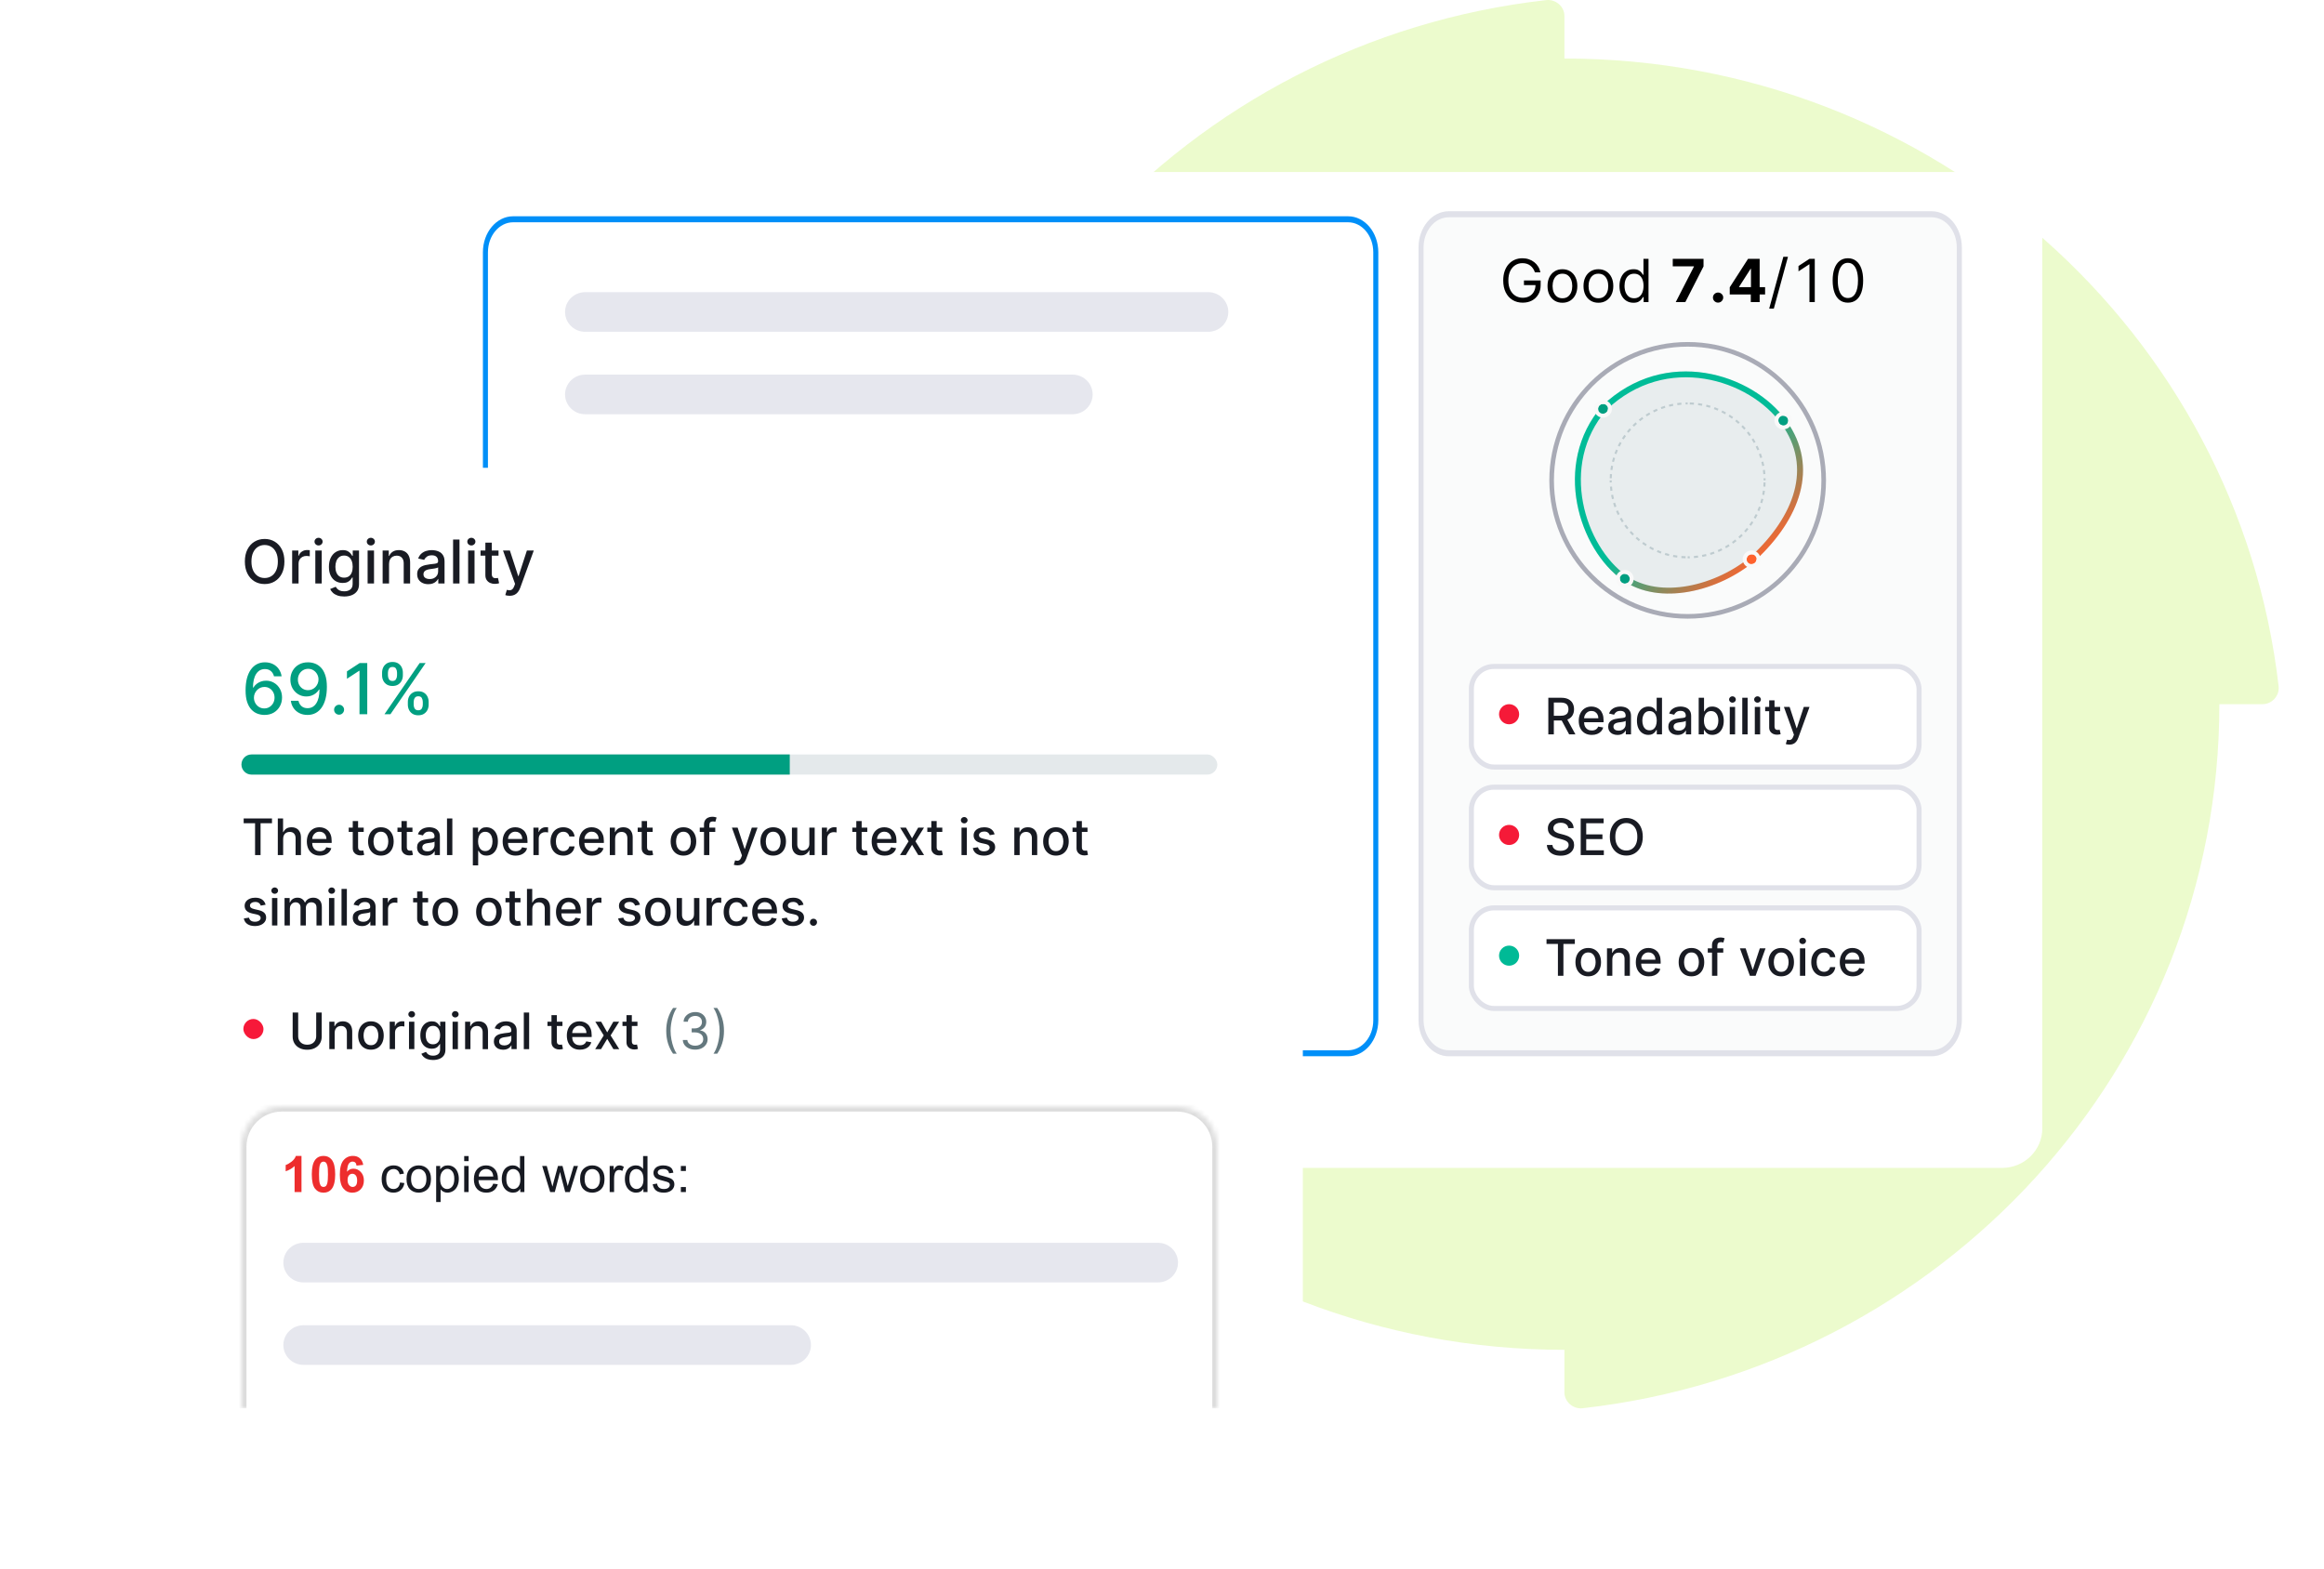 <svg width="462" height="312" fill="none" xmlns="http://www.w3.org/2000/svg"><path d="M311 11.635V3.176c0-1.859-1.697-3.346-3.583-3.16C236.143 8.01 180.801 67.591 180.801 140h-8.58c-1.885 0-3.394 1.673-3.205 3.532 8.108 70.271 68.541 124.833 141.984 124.833v8.459c0 1.859 1.697 3.346 3.583 3.16C385.857 271.99 441.199 212.409 441.199 140h8.58c1.885 0 3.394-1.673 3.205-3.532C444.876 66.197 384.443 11.635 311 11.635Z" fill="#ECFBCD"/><g filter="url(#a)"><path d="M48 49.2c0-3.976 2.686-7.2 6-7.2h166c3.314 0 6 3.224 6 7.2v153.6c0 3.976-2.686 7.2-6 7.2H54c-3.314 0-6-3.224-6-7.2V49.2Z" fill="#fff"/></g><g filter="url(#b)"><path d="M80 35.842C80 31.511 83.582 28 88 28h310c4.418 0 8 3.511 8 7.842V218.158c0 4.331-3.582 7.842-8 7.842H88c-4.418 0-8-3.511-8-7.842V35.842Z" fill="#fff"/></g><path d="M282 49.2c0-3.976 2.686-7.2 6-7.2h96c3.314 0 6 3.224 6 7.2v153.6c0 3.976-2.686 7.2-6 7.2h-96c-3.314 0-6-3.224-6-7.2V49.2Z" fill="#DEE4E7" fill-opacity=".15"/><rect x="292.5" y="132.5" width="89" height="20" rx="4.5" fill="#fff" stroke="#E0E1E9"/><path d="M307.799 146v-7.273h2.592c.564 0 1.031.097 1.403.291.374.195.653.463.838.807.185.34.277.735.277 1.182 0 .445-.093.837-.28 1.176-.185.336-.464.597-.839.784-.371.187-.839.281-1.402.281h-1.964v-.945h1.864c.355 0 .644-.051.867-.152.225-.102.389-.25.493-.444.105-.194.157-.428.157-.7 0-.275-.054-.512-.16-.714-.104-.201-.269-.355-.494-.461-.222-.109-.515-.164-.877-.164h-1.378V146h-1.097Zm3.59-3.281 1.797 3.281h-1.25l-1.761-3.281h1.214Zm5.053 3.391c-.538 0-1.001-.115-1.389-.344-.386-.232-.684-.558-.895-.977-.208-.421-.312-.915-.312-1.481 0-.558.104-1.051.312-1.477.211-.426.504-.759.881-.998.379-.239.821-.359 1.328-.359.308 0 .606.051.895.153.289.102.548.262.778.48.229.217.41.5.543.848.132.346.199.766.199 1.261v.376h-4.336v-.795h3.295c0-.279-.057-.527-.17-.742-.114-.218-.274-.39-.48-.515-.203-.126-.442-.188-.717-.188-.298 0-.559.073-.781.22-.22.144-.391.334-.512.568-.118.232-.177.484-.177.756v.622c0 .364.064.674.192.93.13.256.311.451.543.586.232.133.503.199.813.199.201 0 .385-.028.551-.085.165-.059.309-.147.429-.263.121-.116.213-.259.277-.43l1.005.181c-.08.296-.225.556-.433.778-.206.22-.465.392-.778.515-.31.121-.664.181-1.061.181Zm5.105.011c-.345 0-.658-.064-.937-.192-.28-.13-.501-.318-.664-.565-.161-.246-.242-.548-.242-.905 0-.308.059-.561.178-.76.118-.199.278-.356.479-.472.201-.116.426-.204.675-.263.248-.059.502-.104.76-.135.327-.038.592-.069.795-.092.204-.027.352-.068.444-.125.092-.057.139-.149.139-.277v-.025c0-.31-.088-.55-.263-.721-.173-.17-.431-.255-.774-.255-.358 0-.639.079-.845.238-.204.156-.345.33-.423.522l-.998-.228c.118-.331.291-.598.519-.802.229-.206.493-.355.791-.448.299-.094.612-.142.942-.142.217 0 .448.026.692.079.246.049.476.142.689.277.215.134.392.327.529.578.137.249.206.572.206.97V146h-1.037v-.746h-.043c-.068.138-.171.273-.309.405-.137.133-.313.243-.529.33-.215.088-.473.132-.774.132Zm.231-.853c.294 0 .545-.058.753-.174.211-.116.37-.267.479-.454.112-.189.167-.392.167-.607v-.703c-.038.037-.111.073-.22.106-.107.031-.228.058-.366.082-.137.021-.271.041-.401.06-.13.017-.239.031-.327.043-.206.026-.394.07-.564.131-.168.062-.303.15-.405.266-.1.114-.149.266-.149.455 0 .263.097.462.291.597.194.132.441.198.742.198Zm5.917.839c-.44 0-.833-.113-1.179-.338-.343-.227-.613-.55-.81-.969-.194-.422-.291-.927-.291-1.517 0-.589.099-1.093.295-1.512.199-.419.471-.74.817-.963.345-.222.737-.334 1.175-.334.339 0 .611.057.817.171.208.111.369.241.483.391.116.149.206.28.27.394h.064v-2.703h1.062V146h-1.037v-.849h-.089c-.064.116-.156.249-.277.398-.119.149-.282.279-.49.391-.209.111-.478.167-.81.167Zm.235-.906c.305 0 .563-.08.774-.241.213-.164.374-.39.483-.679.111-.289.167-.625.167-1.008 0-.379-.055-.711-.164-.995-.109-.284-.269-.505-.479-.664-.211-.158-.471-.238-.781-.238-.32 0-.586.083-.799.249-.214.166-.375.392-.483.678-.107.287-.16.61-.16.97 0 .364.054.692.163.983.109.292.27.522.483.693.215.168.481.252.796.252Zm5.57.92c-.345 0-.658-.064-.937-.192-.28-.13-.501-.318-.664-.565-.161-.246-.242-.548-.242-.905 0-.308.06-.561.178-.76.118-.199.278-.356.479-.472.202-.116.426-.204.675-.263.249-.059.502-.104.76-.135.327-.038.592-.069.795-.092.204-.027.352-.068.444-.125.093-.057.139-.149.139-.277v-.025c0-.31-.088-.55-.263-.721-.173-.17-.431-.255-.774-.255-.358 0-.639.079-.845.238-.204.156-.345.33-.423.522l-.998-.228c.119-.331.291-.598.519-.802.229-.206.493-.355.792-.448.298-.094.612-.142.941-.142.217 0 .448.026.692.079.246.049.476.142.689.277.215.134.392.327.529.578.137.249.206.572.206.97V146h-1.037v-.746h-.042c-.069.138-.172.273-.309.405-.138.133-.314.243-.529.33-.216.088-.474.132-.775.132Zm.231-.853c.294 0 .545-.058.753-.174.211-.116.371-.267.479-.454.112-.189.167-.392.167-.607v-.703c-.038.037-.111.073-.22.106-.106.031-.228.058-.366.082-.137.021-.271.041-.401.06-.13.017-.239.031-.327.043-.206.026-.394.07-.564.131-.168.062-.303.15-.405.266-.099.114-.149.266-.149.455 0 .263.097.462.291.597.194.132.442.198.742.198Zm3.961.732v-7.273h1.061v2.703h.064c.062-.114.151-.245.267-.394.116-.15.277-.28.483-.391.206-.114.478-.171.816-.171.441 0 .834.112 1.179.334.346.223.617.544.814.963.198.419.298.923.298 1.512 0 .59-.098 1.095-.295 1.517-.196.419-.466.742-.81.969-.343.225-.735.338-1.175.338-.331 0-.603-.056-.813-.167-.209-.112-.372-.242-.49-.391-.119-.149-.21-.282-.274-.398h-.088V146h-1.037Zm1.04-2.727c0 .383.056.719.167 1.008.111.289.272.515.483.679.211.161.469.241.774.241.317 0 .582-.084.796-.252.213-.171.374-.401.482-.693.112-.291.167-.619.167-.983 0-.36-.054-.683-.163-.97-.107-.286-.267-.512-.483-.678-.213-.166-.479-.249-.799-.249-.308 0-.568.08-.781.238-.211.159-.371.38-.48.664-.108.284-.163.616-.163.995Zm5.134 2.727v-5.455h1.062V146h-1.062Zm.536-6.296c-.184 0-.343-.062-.476-.185-.13-.125-.195-.274-.195-.447 0-.175.065-.325.195-.448.133-.125.292-.188.476-.188.185 0 .342.063.473.188.132.123.199.273.199.448 0 .173-.067.322-.199.447-.131.123-.288.185-.473.185Zm3.016-.977V146h-1.062v-7.273h1.062Zm1.429 7.273v-5.455h1.061V146h-1.061Zm.536-6.296c-.185 0-.343-.062-.476-.185-.13-.125-.195-.274-.195-.447 0-.175.065-.325.195-.448.133-.125.291-.188.476-.188.184 0 .342.063.472.188.133.123.199.273.199.448 0 .173-.066.322-.199.447-.13.123-.288.185-.472.185Zm4.5.841v.853h-2.979v-.853h2.979Zm-2.18-1.306h1.061v5.159c0 .206.031.361.093.466.061.101.141.171.238.209.099.036.207.053.323.053.085 0 .16-.005.224-.017.063-.012.113-.022.149-.029l.191.877c-.061.024-.149.048-.262.071-.114.026-.256.041-.426.043-.28.005-.54-.045-.782-.149-.241-.104-.437-.265-.586-.483-.149-.218-.223-.491-.223-.82v-5.38Zm4.026 8.806c-.159 0-.303-.013-.434-.039-.13-.023-.227-.049-.291-.078l.256-.87c.194.052.367.075.518.068.152-.007.286-.064.402-.171.118-.106.222-.28.312-.522l.132-.362-1.996-5.526h1.136l1.382 4.233h.056l1.382-4.233h1.14l-2.248 6.183c-.104.284-.237.524-.398.721-.161.199-.353.348-.575.447-.223.1-.481.149-.774.149Z" fill="#191B23"/><rect x="292.5" y="156.5" width="89" height="20" rx="4.5" fill="#fff" stroke="#E0E1E9"/><path d="M311.766 164.638c-.038-.336-.195-.597-.469-.781-.275-.187-.62-.281-1.037-.281-.298 0-.556.047-.774.142-.218.092-.387.22-.508.384-.118.161-.178.344-.178.55 0 .173.041.322.121.447.083.126.191.231.323.316.135.083.28.153.434.21.153.054.301.099.443.135l.711.185c.232.056.47.133.713.23.244.097.47.225.679.384.208.159.376.355.504.589.13.235.195.515.195.842 0 .412-.106.778-.319 1.097-.211.32-.518.572-.92.757-.4.184-.884.277-1.452.277-.545 0-1.016-.087-1.414-.259-.398-.173-.709-.418-.934-.736-.225-.319-.349-.698-.373-1.136h1.101c.022.263.107.482.256.657.151.173.344.302.579.387.236.083.496.124.777.124.311 0 .586-.048.828-.145.244-.1.435-.237.575-.412.14-.178.21-.385.21-.622 0-.215-.062-.391-.185-.529-.121-.137-.285-.251-.494-.341-.206-.09-.439-.169-.699-.238l-.86-.234c-.582-.159-1.044-.392-1.385-.699-.338-.308-.507-.715-.507-1.222 0-.419.113-.785.341-1.097.227-.313.535-.556.923-.728.388-.176.826-.263 1.314-.263.492 0 .927.086 1.303.259.379.173.677.411.895.714.218.301.331.646.341 1.037h-1.058Zm2.469 5.362v-7.273h4.559v.945h-3.462v2.216h3.224v.941h-3.224v2.226h3.505V170h-4.602Zm12.342-3.636c0 .776-.142 1.444-.426 2.002-.284.557-.673.985-1.168 1.286-.492.298-1.052.447-1.68.447-.629 0-1.192-.149-1.687-.447-.492-.301-.88-.73-1.164-1.289-.284-.559-.426-1.225-.426-1.999 0-.777.142-1.443.426-2 .284-.558.672-.987 1.164-1.285.495-.301 1.058-.451 1.687-.451.628 0 1.188.15 1.68.451.495.298.884.727 1.168 1.285.284.557.426 1.223.426 2Zm-1.086 0c0-.592-.096-1.091-.288-1.495-.189-.408-.45-.715-.781-.924-.329-.21-.702-.316-1.119-.316-.419 0-.793.106-1.122.316-.329.209-.589.516-.781.924-.19.404-.284.903-.284 1.495 0 .591.094 1.091.284 1.498.192.405.452.713.781.924.329.208.703.312 1.122.312.417 0 .79-.104 1.119-.312.331-.211.592-.519.781-.924.192-.407.288-.907.288-1.498Z" fill="#191B23"/><circle cx="300" cy="166" r="2" fill="#F51A38"/><rect x="292.5" y="180.5" width="89" height="20" rx="4.5" fill="#fff" stroke="#E0E1E9"/><circle cx="300" cy="190" r="2" fill="#00BA96"/><path d="M307.44 187.672v-.945h5.629v.945H310.8V194h-1.094v-6.328h-2.266Zm8.294 6.438c-.511 0-.958-.117-1.339-.351-.381-.235-.677-.563-.888-.984-.21-.422-.316-.914-.316-1.477 0-.566.106-1.061.316-1.485.211-.424.507-.753.888-.987.381-.234.828-.352 1.339-.352s.958.118 1.339.352c.381.234.677.563.888.987.21.424.316.919.316 1.485 0 .563-.106 1.055-.316 1.477-.211.421-.507.749-.888.984-.381.234-.828.351-1.339.351Zm.004-.891c.331 0 .606-.088.823-.263.218-.175.379-.408.483-.7.107-.291.16-.612.16-.962 0-.348-.053-.668-.16-.959-.104-.293-.265-.529-.483-.706-.217-.178-.492-.267-.823-.267-.334 0-.611.089-.831.267-.218.177-.38.413-.487.706-.104.291-.156.611-.156.959 0 .35.052.671.156.962.107.292.269.525.487.7.22.175.497.263.831.263Zm4.786-2.458V194h-1.062v-5.455h1.019v.888h.067c.126-.289.322-.521.59-.696.27-.175.61-.263 1.019-.263.372 0 .697.079.977.235.279.154.496.383.65.689.153.305.23.683.23 1.133V194h-1.061v-3.342c0-.395-.103-.704-.309-.926-.206-.225-.489-.338-.849-.338-.246 0-.465.053-.657.16-.189.107-.34.263-.451.469-.109.203-.163.45-.163.738Zm7.265 3.349c-.537 0-1-.115-1.388-.344-.386-.232-.684-.558-.895-.977-.208-.421-.313-.915-.313-1.481 0-.558.105-1.051.313-1.477.211-.426.504-.759.881-.998.378-.239.821-.359 1.328-.359.307 0 .606.051.895.153.288.102.548.262.777.48.23.217.411.5.544.848.132.346.198.766.198 1.261v.376h-4.335v-.795h3.295c0-.279-.057-.527-.17-.742-.114-.218-.274-.39-.48-.515-.204-.126-.443-.188-.717-.188-.299 0-.559.073-.781.22-.221.144-.391.334-.512.568-.118.232-.177.484-.177.756v.622c0 .364.064.674.191.93.131.256.312.451.544.586.232.133.503.199.813.199.201 0 .385-.028.55-.085.166-.059.309-.147.43-.263.121-.116.213-.259.277-.43l1.005.181c-.081.296-.225.556-.433.778-.206.22-.465.392-.778.515-.31.121-.664.181-1.062.181Zm8.463 0c-.512 0-.958-.117-1.339-.351-.381-.235-.677-.563-.888-.984-.211-.422-.316-.914-.316-1.477 0-.566.105-1.061.316-1.485.211-.424.507-.753.888-.987.381-.234.827-.352 1.339-.352.511 0 .957.118 1.338.352.382.234.677.563.888.987.211.424.316.919.316 1.485 0 .563-.105 1.055-.316 1.477-.211.421-.506.749-.888.984-.381.234-.827.351-1.338.351Zm.003-.891c.332 0 .606-.088.824-.263.218-.175.379-.408.483-.7.107-.291.16-.612.16-.962 0-.348-.053-.668-.16-.959-.104-.293-.265-.529-.483-.706-.218-.178-.492-.267-.824-.267-.334 0-.611.089-.831.267-.218.177-.38.413-.486.706-.104.291-.157.611-.157.959 0 .35.053.671.157.962.106.292.268.525.486.7.22.175.497.263.831.263Zm6.32-4.674v.853h-3.082v-.853h3.082ZM340.338 194v-6.087c0-.341.075-.623.224-.848.149-.228.347-.397.593-.508.246-.114.514-.171.802-.171.213 0 .396.018.547.054.152.033.264.064.338.092l-.249.859c-.05-.014-.114-.03-.192-.049-.078-.022-.173-.032-.284-.032-.258 0-.443.064-.554.191-.109.128-.163.313-.163.554V194h-1.062Zm10.645-5.455L349.006 194h-1.137l-1.981-5.455h1.14l1.381 4.198h.057l1.378-4.198h1.139Zm3.11 5.565c-.511 0-.957-.117-1.338-.351-.382-.235-.677-.563-.888-.984-.211-.422-.316-.914-.316-1.477 0-.566.105-1.061.316-1.485.211-.424.506-.753.888-.987.381-.234.827-.352 1.338-.352.512 0 .958.118 1.339.352.381.234.677.563.888.987.211.424.316.919.316 1.485 0 .563-.105 1.055-.316 1.477-.211.421-.507.749-.888.984-.381.234-.827.351-1.339.351Zm.004-.891c.331 0 .606-.088.824-.263.218-.175.379-.408.483-.7.106-.291.16-.612.16-.962 0-.348-.054-.668-.16-.959-.104-.293-.265-.529-.483-.706-.218-.178-.493-.267-.824-.267-.334 0-.611.089-.831.267-.218.177-.38.413-.487.706-.104.291-.156.611-.156.959 0 .35.052.671.156.962.107.292.269.525.487.7.22.175.497.263.831.263Zm3.724.781v-5.455h1.062V194h-1.062Zm.536-6.296c-.184 0-.343-.062-.475-.185-.131-.125-.196-.274-.196-.447 0-.175.065-.325.196-.448.132-.125.291-.188.475-.188.185 0 .343.063.473.188.132.123.199.273.199.448 0 .173-.067.322-.199.447-.13.123-.288.185-.473.185Zm4.252 6.406c-.528 0-.982-.119-1.364-.359-.378-.241-.67-.574-.873-.997-.204-.424-.306-.91-.306-1.456 0-.554.105-1.043.313-1.467.208-.426.502-.759.881-.998.378-.239.825-.359 1.338-.359.415 0 .784.077 1.108.231.325.152.586.365.785.639.201.275.321.596.359.963h-1.034c-.056-.256-.187-.476-.39-.661-.201-.184-.471-.277-.81-.277-.296 0-.555.078-.778.235-.22.154-.391.374-.514.66-.124.284-.185.62-.185 1.009 0 .397.06.741.181 1.03.121.288.291.512.511.671.223.158.484.238.785.238.201 0 .384-.037.547-.11.166-.076.304-.184.415-.324.114-.139.193-.307.238-.504h1.034c-.038.353-.153.668-.345.945-.191.277-.448.495-.77.653-.32.159-.695.238-1.126.238Zm5.727 0c-.537 0-1-.115-1.388-.344-.386-.232-.685-.558-.895-.977-.209-.421-.313-.915-.313-1.481 0-.558.104-1.051.313-1.477.21-.426.504-.759.88-.998.379-.239.822-.359 1.329-.359.307 0 .606.051.894.153.289.102.548.262.778.48.23.217.411.5.543.848.133.346.199.766.199 1.261v.376h-4.336v-.795h3.296c0-.279-.057-.527-.171-.742-.113-.218-.273-.39-.479-.515-.204-.126-.443-.188-.717-.188-.299 0-.559.073-.782.22-.22.144-.39.334-.511.568-.118.232-.178.484-.178.756v.622c0 .364.064.674.192.93.13.256.312.451.544.586.232.133.503.199.813.199.201 0 .384-.028.55-.085.166-.059.309-.147.43-.263.121-.116.213-.259.277-.43l1.005.181c-.081.296-.225.556-.433.778-.206.22-.466.392-.778.515-.31.121-.664.181-1.062.181Z" fill="#191B23"/><path fill-rule="evenodd" clip-rule="evenodd" d="M384 43.2h-96c-2.761 0-5 2.686-5 6v153.6c0 3.314 2.239 6 5 6h96c2.761 0 5-2.686 5-6V49.2c0-3.314-2.239-6-5-6ZM288 42c-3.314 0-6 3.224-6 7.2v153.6c0 3.976 2.686 7.2 6 7.2h96c3.314 0 6-3.224 6-7.2V49.2c0-3.976-2.686-7.2-6-7.2h-96Z" fill="#E0E1E9"/><path d="M305.134 54.148c-.094-.283-.217-.536-.371-.76-.15-.227-.33-.42-.54-.579-.207-.16-.443-.281-.707-.365-.264-.084-.553-.126-.868-.126-.517 0-.986.132-1.409.395-.423.263-.759.65-1.009 1.162-.25.512-.374 1.14-.374 1.884 0 .744.126 1.372.378 1.884.253.512.595.899 1.026 1.162.432.263.917.395 1.456.395.499 0 .939-.105 1.32-.315.383-.213.681-.512.893-.898.216-.389.324-.846.324-1.372l.323.067h-2.622v-.923h3.32v.923c0 .708-.153 1.323-.459 1.847-.304.523-.724.929-1.26 1.217-.534.285-1.147.428-1.839.428-.772 0-1.45-.179-2.035-.537-.581-.358-1.035-.867-1.362-1.528-.323-.66-.485-1.444-.485-2.35 0-.68.092-1.291.277-1.834.187-.546.451-1.01.791-1.393.341-.383.744-.677 1.209-.881.466-.204.978-.306 1.537-.306.46 0 .888.069 1.285.206.4.134.757.326 1.069.575.315.246.577.541.787.885.21.341.355.721.434 1.137h-1.089ZM310.602 60.191c-.59 0-1.108-.139-1.553-.415-.443-.277-.789-.664-1.039-1.162-.247-.498-.37-1.08-.37-1.746 0-.671.123-1.258.37-1.758.25-.501.596-.89 1.039-1.167.445-.277.963-.415 1.553-.415.591 0 1.107.139 1.55.415.445.277.791.666 1.038 1.167.25.501.375 1.087.375 1.758 0 .666-.125 1.248-.375 1.746-.247.498-.593.885-1.038 1.162-.443.277-.959.415-1.55.415Zm0-.89c.449 0 .818-.113 1.107-.34.289-.227.504-.525.643-.894.139-.369.208-.769.208-1.2 0-.431-.069-.832-.208-1.204-.139-.372-.354-.673-.643-.902-.289-.229-.658-.344-1.107-.344-.448 0-.817.115-1.106.344-.29.229-.504.53-.643.902-.139.372-.209.774-.209 1.204 0 .431.07.831.209 1.2.139.369.353.667.643.894.289.227.658.34 1.106.34ZM317.754 60.191c-.59 0-1.108-.139-1.553-.415-.443-.277-.789-.664-1.039-1.162-.247-.498-.37-1.08-.37-1.746 0-.671.123-1.258.37-1.758.25-.501.596-.89 1.039-1.167.445-.277.963-.415 1.553-.415.591 0 1.107.139 1.55.415.445.277.792.666 1.038 1.167.25.501.375 1.087.375 1.758 0 .666-.125 1.248-.375 1.746-.246.498-.593.885-1.038 1.162-.443.277-.959.415-1.55.415Zm0-.89c.449 0 .818-.113 1.107-.34.29-.227.504-.525.643-.894.139-.369.208-.769.208-1.2 0-.431-.069-.832-.208-1.204-.139-.372-.353-.673-.643-.902-.289-.229-.658-.344-1.107-.344-.448 0-.817.115-1.106.344-.29.229-.504.53-.643.902-.139.372-.209.774-.209 1.204 0 .431.07.831.209 1.2.139.369.353.667.643.894.289.227.658.34 1.106.34ZM324.719 60.191c-.545 0-1.026-.136-1.443-.407-.417-.274-.743-.66-.979-1.158-.235-.501-.353-1.093-.353-1.775 0-.677.118-1.265.353-1.763.236-.498.564-.883.984-1.154.419-.271.905-.407 1.455-.407.426 0 .762.07 1.009.21.25.137.44.294.57.47.134.173.237.316.311.428h.085v-3.173h1.005v8.595h-.971v-.99h-.119c-.074.117-.179.266-.315.445-.136.176-.33.334-.583.474-.253.137-.589.206-1.009.206Zm.136-.89c.403 0 .744-.103 1.022-.31.278-.21.49-.499.634-.869.145-.372.217-.801.217-1.288 0-.481-.071-.902-.213-1.263-.141-.364-.351-.646-.629-.848-.279-.204-.622-.306-1.031-.306-.425 0-.78.108-1.064.323-.281.213-.492.502-.634.869-.139.364-.209.772-.209 1.225 0 .459.071.876.213 1.25.145.372.358.669.639.89.284.218.635.327 1.055.327ZM333.133 60.057l3.614-7.05v-.059h-4.21v-1.486h6.117v1.507l-3.618 7.088h-1.903ZM341.546 60.166c-.28 0-.522-.098-.723-.294-.199-.199-.298-.436-.298-.713 0-.274.099-.509.298-.705.201-.196.443-.294.723-.294.273 0 .511.098.716.294.204.196.306.431.306.705 0 .185-.048.354-.145.508-.093.151-.217.273-.37.365-.153.089-.322.134-.507.134ZM343.865 58.546v-1.431l3.64-5.653h1.251v1.981h-.741l-2.294 3.58v.067h5.172v1.456h-7.028Zm4.184 1.511v-1.947l.035-.634v-6.014h1.728v8.595h-1.763ZM355.439 51.06l-2.809 10.29h-.92l2.809-10.29h.92ZM360.767 51.462v8.595h-1.056v-7.503h-.051l-2.128 1.393v-1.058l2.179-1.427h1.056ZM367.353 60.174c-.641 0-1.188-.172-1.639-.516-.451-.347-.796-.849-1.034-1.506-.238-.66-.358-1.458-.358-2.392 0-.929.12-1.722.358-2.38.241-.66.587-1.164 1.038-1.511.455-.35.999-.525 1.635-.525s1.179.175 1.63.525c.454.347.8.851 1.039 1.511.241.657.362 1.451.362 2.38 0 .934-.12 1.732-.358 2.392-.238.657-.583 1.16-1.034 1.506-.451.344-.998.516-1.639.516Zm0-.923c.636 0 1.129-.302 1.481-.906.352-.604.528-1.466.528-2.585 0-.744-.081-1.378-.243-1.901-.158-.523-.388-.922-.689-1.196-.298-.274-.657-.411-1.077-.411-.63 0-1.122.306-1.477.919-.355.61-.532 1.473-.532 2.589 0 .744.079 1.376.238 1.897.159.52.388.916.686 1.188.3.271.662.407 1.085.407Z" fill="#000"/><path opacity=".6" fill-rule="evenodd" clip-rule="evenodd" d="M335.079 80.006c.14-.004.28-.006.421-.006v.408c-.137 0-.274.002-.41.005l-.011-.408Zm.842 0c.281.007.561.022.838.045l-.033.407c-.27-.022-.542-.036-.816-.044l.011-.408Zm-2.514.135c.275-.037.554-.067.834-.09l.033.407c-.273.022-.544.051-.813.087l-.054-.404Zm4.186 0c.279.038.555.083.829.135l-.076.401c-.267-.051-.536-.095-.807-.131l.054-.404Zm-5.835.315c.271-.067.544-.127.82-.18l.076.401c-.268.051-.534.11-.798.175l-.098-.396Zm7.484 0c.273.068.542.142.809.224l-.12.39c-.259-.08-.522-.152-.787-.218l.098-.396Zm-9.089.492c.262-.096.528-.186.796-.268l.12.39c-.262.08-.52.167-.775.261l-.141-.383Zm10.694 0c.263.097.523.201.78.311l-.162.375c-.249-.108-.503-.209-.759-.303l.141-.383Zm-12.235.664c.25-.124.504-.242.761-.353l.162.375c-.251.108-.498.223-.742.344l-.181-.365Zm13.776 0c.252.125.499.256.742.394l-.201.355c-.237-.134-.478-.262-.722-.384l.181-.365Zm-15.237.827c.235-.151.475-.295.719-.433l.201.355c-.237.135-.471.275-.7.422l-.22-.344Zm16.698 0c.236.151.467.308.694.472l-.238.331c-.221-.159-.446-.312-.676-.459l.22-.344Zm-18.06.98c.218-.175.44-.345.668-.508l.238.331c-.221.159-.438.325-.65.495l-.256-.318Zm19.422 0c.218.175.432.357.64.544l-.273.304c-.202-.182-.41-.359-.623-.53l.256-.318Zm-20.671 1.121c.198-.198.401-.39.609-.577l.273.304c-.203.182-.401.37-.594.562l-.288-.288Zm21.92 0c.198.198.391.401.578.609l-.304.273c-.182-.203-.37-.401-.562-.593l.288-.288Zm-23.041 1.249c.175-.218.357-.431.543-.64l.304.273c-.182.203-.359.41-.53.623l-.317-.256Zm24.162 0c.176.218.345.441.509.668l-.331.238c-.16-.221-.325-.438-.495-.65l.317-.256Zm-25.143 1.362c.152-.236.309-.468.472-.694l.331.238c-.159.221-.312.447-.459.676l-.344-.22Zm26.124 0c.15.235.295.475.433.719l-.355.201c-.134-.237-.275-.471-.422-.7l.344-.22Zm-26.951 1.46c.125-.251.256-.498.394-.741l.355.201c-.134.237-.262.477-.384.722l-.365-.182Zm27.778 0c.124.25.242.504.353.762l-.375.161c-.108-.251-.222-.498-.343-.742l.365-.182Zm-28.442 1.542c.097-.263.2-.523.311-.78l.375.161c-.108.25-.209.503-.303.759l-.383-.141Zm29.106 0c.096.262.186.527.268.796l-.39.12c-.08-.261-.167-.519-.261-.775l.383-.141Zm-29.598 1.605c.067-.273.142-.542.224-.809l.39.12c-.08.26-.153.522-.218.787l-.396-.098Zm30.09 0c.067.271.127.544.18.82l-.401.076c-.051-.269-.109-.535-.175-.798l.396-.098Zm-30.405 1.649c.038-.279.083-.555.135-.829l.401.076c-.051.266-.095.535-.132.807l-.404-.055Zm30.72 0c.037.276.067.554.09.835l-.407.033c-.022-.273-.051-.544-.087-.813l.404-.055Zm-30.854 1.673c.007-.281.022-.561.044-.838l.407.033c-.022.27-.036.542-.044.816l-.407-.011Zm30.988 0c.004.14.006.28.006.421h-.408c0-.137-.002-.274-.005-.41l.407-.011Zm-30.988.842c-.004-.14-.006-.28-.006-.421h.408c0 .137.002.274.005.41l-.407.011Zm30.988 0c-.007.281-.022.561-.044.838l-.407-.033c.022-.27.036-.542.044-.816l.407.011Zm-30.854 1.673c-.037-.276-.067-.554-.09-.835l.407-.033c.022.273.051.544.087.813l-.404.055Zm30.72 0c-.038.279-.083.555-.135.829l-.401-.076c.051-.266.095-.535.132-.807l.404.055Zm-30.405 1.649c-.067-.271-.127-.544-.18-.82l.401-.076c.051.269.109.535.175.798l-.396.098Zm30.09 0c-.067.273-.142.542-.224.809l-.39-.12c.08-.26.153-.522.218-.787l.396.098Zm-29.598 1.605c-.096-.262-.186-.528-.268-.796l.39-.12c.08.262.167.52.261.775l-.383.141Zm29.106 0c-.097.263-.2.523-.311.78l-.375-.162c.108-.249.209-.503.303-.759l.383.141Zm-28.442 1.541c-.124-.25-.242-.504-.353-.761l.375-.162c.108.251.222.498.343.742l-.365.181Zm27.778 0c-.125.252-.256.499-.394.742l-.355-.201c.134-.237.262-.478.384-.722l.365.181Zm-26.951 1.461c-.15-.235-.295-.475-.433-.719l.355-.201c.134.237.275.471.422.7l-.344.22Zm26.124 0c-.152.236-.309.467-.472.694l-.331-.238c.159-.221.312-.446.459-.676l.344.22Zm-25.143 1.362c-.176-.218-.345-.44-.509-.668l.331-.238c.16.221.325.438.495.65l-.317.256Zm24.162 0c-.175.218-.357.432-.543.64l-.304-.273c.182-.202.359-.41.53-.623l.317.256Zm-23.041 1.249c-.198-.198-.391-.401-.578-.609l.304-.273c.182.203.37.401.562.594l-.288.288Zm21.92 0c-.198.198-.401.391-.609.578l-.273-.304c.203-.182.401-.37.594-.562l.288.288Zm-20.671 1.121c-.218-.175-.432-.357-.64-.543l.273-.304c.202.182.41.359.623.53l-.256.317Zm19.422 0c-.218.176-.44.345-.668.509l-.238-.331c.221-.16.438-.325.65-.495l.256.317Zm-18.06.981c-.236-.152-.467-.309-.694-.472l.238-.331c.221.159.446.312.676.459l-.22.344Zm16.698 0c-.235.15-.475.295-.719.433l-.201-.355c.237-.134.471-.275.7-.422l.22.344Zm-15.237.827c-.252-.125-.499-.256-.742-.394l.201-.355c.237.134.478.262.722.384l-.181.365Zm13.776 0c-.25.124-.504.242-.761.353l-.162-.375c.251-.108.498-.222.742-.343l.181.365Zm-12.235.664c-.263-.097-.523-.2-.78-.311l.162-.375c.249.108.503.209.759.303l-.141.383Zm10.694 0c-.262.096-.528.186-.796.268l-.12-.39c.262-.08.52-.167.775-.261l.141.383Zm-9.089.492c-.273-.067-.542-.142-.809-.224l.12-.39c.259.08.522.153.787.218l-.098.396Zm7.484 0c-.271.067-.544.127-.82.18l-.076-.401c.268-.051.534-.109.798-.175l.098.396Zm-5.835.315c-.279-.038-.555-.083-.829-.135l.076-.401c.267.051.536.095.807.132l-.054.404Zm4.186 0c-.275.037-.554.067-.834.09l-.033-.407c.273-.022.544-.051.813-.087l.054.404Zm-2.514.134c-.281-.007-.561-.022-.838-.044l.033-.407c.27.022.542.036.816.044l-.011.407Zm.842 0c-.14.004-.28.006-.421.006v-.408c.137 0 .274-.002.41-.005l.011.407Z" fill="#A3B6BD"/><path fill-rule="evenodd" clip-rule="evenodd" d="M335.5 122.083c14.682 0 26.583-11.901 26.583-26.583 0-14.682-11.901-26.583-26.583-26.583-14.682 0-26.583 11.902-26.583 26.583 0 14.682 11.901 26.583 26.583 26.583Zm0 .917c15.188 0 27.5-12.312 27.5-27.5 0-15.188-12.312-27.5-27.5-27.5S308 80.312 308 95.5c0 15.188 12.312 27.5 27.5 27.5Z" fill="#A9ABB6"/><path fill-rule="evenodd" clip-rule="evenodd" d="M318.475 80.706c12.603-12.037 29.932-6.407 36.628 2.912 6.695 9.319 2.597 19.684-6.105 27.762-7.286 6.209-19.101 9.139-26.399 3.981-8.653-6.116-14.167-23.007-4.124-34.656Z" fill="#A3B6BD" fill-opacity=".2"/><path fill-rule="evenodd" clip-rule="evenodd" d="M319.339 81.503c-4.719 5.501-5.801 12.242-4.651 18.394 1.159 6.199 4.562 11.664 8.6 14.517 3.308 2.339 7.728 2.901 12.302 2.074 4.558-.825 9.132-3.01 12.616-5.973 4.239-3.939 7.276-8.364 8.476-12.848 1.19-4.446.593-9.01-2.544-13.376-3.152-4.388-8.869-7.966-15.321-8.988-6.394-1.012-13.476.49-19.478 6.199Zm29.659 29.877c8.703-8.078 12.8-18.444 6.105-27.762-6.696-9.319-24.025-14.949-36.628-2.912-10.043 11.649-4.529 28.54 4.124 34.656 7.298 5.158 19.113 2.228 26.399-3.981Z" fill="url(#c)"/><path d="M349.194 111.187c0 .536-.441.97-.985.97s-.984-.434-.984-.97c0-.537.44-.971.984-.971s.985.434.985.971Z" fill="#FF622D"/><path fill-rule="evenodd" clip-rule="evenodd" d="M349.982 111.186c0 .965-.793 1.747-1.772 1.747s-1.772-.782-1.772-1.747c0-.965.793-1.748 1.772-1.748s1.772.783 1.772 1.748Zm-1.772.97c.544 0 .984-.434.984-.97s-.44-.971-.984-.971-.985.435-.985.971.441.97.985.97Z" fill="#F9F9F9"/><path d="M355.497 83.616c0 .536-.441.971-.985.971s-.985-.435-.985-.971.441-.971.985-.971.985.435.985.971Z" fill="#009F81"/><path fill-rule="evenodd" clip-rule="evenodd" d="M356.285 83.618c0 .965-.794 1.747-1.772 1.747-.979 0-1.773-.782-1.773-1.747 0-.965.794-1.747 1.773-1.747.978 0 1.772.782 1.772 1.747Zm-1.772.971c.543 0 .984-.435.984-.971s-.441-.971-.984-.971c-.544 0-.985.435-.985.971s.441.971.985.971Z" fill="#F9F9F9"/><path d="M319.655 81.288c0 .536-.441.971-.985.971s-.984-.435-.984-.971.44-.971.984-.971.985.435.985.971Z" fill="#009F81"/><path fill-rule="evenodd" clip-rule="evenodd" d="M320.445 81.287c0 .965-.794 1.747-1.772 1.747-.979 0-1.773-.782-1.773-1.747 0-.965.794-1.747 1.773-1.747.978 0 1.772.782 1.772 1.747Zm-1.772.971c.543 0 .984-.435.984-.971s-.441-.971-.984-.971c-.544 0-.985.435-.985.971s.441.971.985.971Z" fill="#F9F9F9"/><path d="M323.987 115.069c0 .536-.441.971-.985.971s-.984-.435-.984-.971.44-.97.984-.97.985.434.985.97Z" fill="#009F81"/><path fill-rule="evenodd" clip-rule="evenodd" d="M324.775 115.069c0 .965-.793 1.747-1.772 1.747s-1.773-.782-1.773-1.747c0-.965.794-1.748 1.773-1.748.979 0 1.772.783 1.772 1.748Zm-1.772.97c.544 0 .984-.434.984-.97 0-.537-.44-.971-.984-.971s-.985.434-.985.971c0 .536.441.97.985.97Z" fill="#F9F9F9"/><g filter="url(#d)"><path fill-rule="evenodd" clip-rule="evenodd" d="M268 44.193H102c-2.761 0-5 2.67-5 5.964V202.843c0 3.294 2.239 5.964 5 5.964h166c2.761 0 5-2.67 5-5.964V50.157c0-3.294-2.239-5.964-5-5.964ZM102 43c-3.314 0-6 3.204-6 7.157V202.843c0 3.953 2.686 7.157 6 7.157h166c3.314 0 6-3.204 6-7.157V50.157C274 46.204 271.314 43 268 43H102Z" fill="#008FF8"/></g><path d="M112.33 62.026c0-2.175 1.789-3.939 3.996-3.939h123.86c2.207 0 3.995 1.764 3.995 3.939 0 2.176-1.788 3.939-3.995 3.939h-123.86c-2.207 0-3.996-1.764-3.996-3.939ZM112.33 78.418c0-2.175 1.789-3.939 3.996-3.939h96.89c2.207 0 3.996 1.764 3.996 3.939 0 2.175-1.789 3.939-3.996 3.939h-96.89c-2.207 0-3.996-1.764-3.996-3.939Z" fill="#E0E1E9" fill-opacity=".8"/><g filter="url(#e)"><rect x="32" y="93" width="227" height="187" rx="8" fill="#fff"/></g><mask id="f" fill="#fff"><path d="M48 228c0-4.418 3.582-8 8-8h178c4.418 0 8 3.582 8 8v52H48v-52Z"/></mask><path d="M48 228c0-4.418 3.582-8 8-8h178c4.418 0 8 3.582 8 8v52H48v-52Z" fill="#fff" fill-opacity=".5"/><path d="M47 228c0-4.971 4.029-9 9-9h178c4.971 0 9 4.029 9 9h-2c0-3.866-3.134-7-7-7H56c-3.866 0-7 3.134-7 7h-2Zm195 52H48h194Zm-195 0v-52c0-4.971 4.029-9 9-9v2c-3.866 0-7 3.134-7 7v52h-2Zm187-61c4.971 0 9 4.029 9 9v52h-2v-52c0-3.866-3.134-7-7-7v-2Z" fill="#DCDCDC" mask="url(#f)"/><path d="M59.935 237h-1.372v-5.171c-.501.469-1.092.816-1.772 1.04v-1.245c.358-.117.747-.339 1.167-.664.42-.329.708-.711.864-1.148h1.113V237Zm4.375-7.188c.693 0 1.235.248 1.626.743.466.586.698 1.557.698 2.915 0 1.354-.234 2.327-.703 2.92-.387.488-.928.732-1.621.732-.697 0-1.258-.267-1.685-.801-.426-.537-.64-1.492-.64-2.866 0-1.348.234-2.318.703-2.91.387-.488.928-.733 1.621-.733Zm0 1.138c-.166 0-.314.054-.444.161-.13.104-.231.293-.303.567-.094.355-.142.952-.142 1.792 0 .84.042 1.417.127 1.733.085.313.191.521.317.625.13.104.278.156.444.156.166 0 .314-.052.444-.156.13-.107.231-.298.303-.571.094-.352.142-.947.142-1.787s-.042-1.416-.127-1.729c-.085-.316-.192-.526-.322-.63-.127-.107-.273-.161-.44-.161Zm7.896.645-1.328.146c-.033-.273-.117-.475-.254-.605-.137-.13-.314-.196-.532-.196-.29 0-.535.131-.737.391-.199.26-.324.802-.376 1.626.342-.404.767-.605 1.274-.605.573 0 1.063.218 1.47.654.41.436.615.999.615 1.689 0 .733-.215 1.32-.644 1.763-.43.443-.982.664-1.655.664-.723 0-1.317-.28-1.782-.84-.466-.563-.698-1.484-.698-2.763 0-1.312.242-2.258.728-2.837.485-.58 1.115-.87 1.89-.87.544 0 .993.153 1.348.459.358.303.586.744.684 1.324Zm-3.11 2.993c0 .446.102.791.308 1.035.205.241.44.361.703.361.254 0 .466-.099.635-.297.169-.199.254-.525.254-.977 0-.466-.091-.806-.273-1.021-.182-.218-.41-.327-.684-.327-.264 0-.487.104-.669.313-.182.205-.273.509-.273.913Z" fill="#ED2D2D"/><path d="m79.525 235.101.864.112c-.094.596-.337 1.063-.728 1.401-.387.336-.864.503-1.431.503-.71 0-1.281-.231-1.714-.693-.43-.466-.645-1.131-.645-1.997 0-.56.093-1.05.278-1.47.185-.42.467-.734.845-.942.381-.212.794-.318 1.24-.318.563 0 1.024.143 1.382.43.358.283.588.687.688 1.211l-.855.132c-.081-.349-.226-.611-.434-.786-.205-.176-.454-.264-.747-.264-.443 0-.802.159-1.079.478-.277.316-.415.817-.415 1.504 0 .697.133 1.203.4 1.519.267.316.615.474 1.045.474.345 0 .633-.106.864-.318.231-.211.378-.537.44-.976Zm1.289-.694c0-.96.267-1.671.801-2.134.446-.384.99-.576 1.631-.576.713 0 1.296.235 1.748.703.453.466.679 1.11.679 1.934 0 .667-.101 1.193-.303 1.577-.199.381-.49.677-.874.889-.381.211-.797.317-1.25.317-.726 0-1.313-.233-1.763-.698-.446-.466-.669-1.136-.669-2.012Zm.903 0c0 .664.145 1.162.434 1.494.29.329.654.494 1.094.494.436 0 .799-.166 1.089-.499.29-.332.434-.838.434-1.518 0-.641-.146-1.126-.439-1.455-.29-.332-.651-.498-1.084-.498-.44 0-.804.164-1.094.493-.29.329-.434.825-.434 1.489Zm4.99 4.58v-7.173h.801v.674c.189-.263.402-.46.64-.591.238-.133.526-.2.864-.2.443 0 .833.114 1.172.342.339.228.594.55.767.967.172.413.259.867.259 1.362 0 .531-.096 1.009-.288 1.436-.189.423-.466.748-.83.976-.361.225-.742.337-1.143.337-.293 0-.557-.062-.791-.185-.231-.124-.421-.28-.571-.469v2.524h-.879Zm.796-4.55c0 .667.135 1.16.405 1.479.27.319.597.479.981.479.391 0 .724-.165 1.001-.494.28-.332.42-.844.42-1.538 0-.661-.137-1.155-.41-1.484-.27-.329-.594-.493-.972-.493-.374 0-.706.176-.996.527-.286.348-.43.856-.43 1.524Zm4.775-3.584v-1.011h.879v1.011h-.879Zm0 6.147v-5.186h.879V237h-.879Zm5.771-1.67.908.112c-.143.531-.408.943-.796 1.236-.387.293-.882.439-1.484.439-.758 0-1.361-.233-1.807-.698-.443-.469-.664-1.125-.664-1.968 0-.872.225-1.549.674-2.031.449-.482 1.032-.723 1.748-.723.693 0 1.26.236 1.699.708s.659 1.136.659 1.992c0 .053-.002.131-.005.235h-3.867c.033.569.194 1.006.483 1.308.29.303.651.455 1.084.455.322 0 .597-.085.825-.254.228-.17.408-.44.542-.811Zm-2.886-1.421h2.896c-.039-.436-.15-.763-.332-.981-.28-.339-.643-.508-1.089-.508-.404 0-.744.135-1.02.405-.273.27-.425.632-.454 1.084Zm8.267 3.091v-.654c-.329.514-.813.771-1.451.771-.413 0-.794-.114-1.142-.342-.345-.227-.614-.545-.806-.952-.189-.41-.283-.88-.283-1.411 0-.517.086-.986.259-1.406.172-.423.431-.747.776-.972.345-.224.731-.337 1.157-.337.313 0 .591.067.835.2.244.131.443.302.596.513v-2.568h.874V237h-.815Zm-2.779-2.588c0 .664.14 1.161.42 1.489.28.329.611.494.991.494.385 0 .71-.157.977-.469.27-.316.405-.796.405-1.441 0-.709-.136-1.23-.41-1.562-.273-.332-.61-.498-1.011-.498-.39 0-.717.159-.981.478-.26.319-.391.822-.391 1.509Zm8.721 2.588-1.587-5.186h.908l.826 2.994.307 1.113c.013-.055.103-.412.269-1.069l.825-3.038h.903l.777 3.008.258.991.298-1.001.889-2.998h.854L113.28 237h-.913l-.825-3.105-.2-.884-1.05 3.989h-.918Zm5.942-2.593c0-.96.267-1.671.801-2.134.446-.384.99-.576 1.631-.576.713 0 1.296.235 1.748.703.453.466.679 1.11.679 1.934 0 .667-.101 1.193-.303 1.577-.198.381-.49.677-.874.889-.381.211-.797.317-1.25.317-.726 0-1.313-.233-1.763-.698-.446-.466-.669-1.136-.669-2.012Zm.904 0c0 .664.145 1.162.434 1.494.29.329.655.494 1.094.494.436 0 .799-.166 1.089-.499.29-.332.434-.838.434-1.518 0-.641-.146-1.126-.439-1.455-.29-.332-.651-.498-1.084-.498-.439 0-.804.164-1.094.493-.289.329-.434.825-.434 1.489ZM121.2 237v-5.186h.791v.787c.202-.368.388-.611.557-.728.172-.117.361-.176.566-.176.296 0 .598.095.904.283l-.303.816c-.215-.127-.43-.191-.645-.191-.192 0-.364.059-.517.176-.153.114-.262.274-.327.479-.098.312-.147.654-.147 1.025V237h-.879Zm6.704 0v-.654c-.328.514-.812.771-1.45.771-.413 0-.794-.114-1.142-.342-.346-.227-.614-.545-.806-.952-.189-.41-.283-.88-.283-1.411 0-.517.086-.986.258-1.406.173-.423.432-.747.777-.972.345-.224.731-.337 1.157-.337.313 0 .591.067.835.2.244.131.443.302.596.513v-2.568h.874V237h-.816Zm-2.778-2.588c0 .664.14 1.161.42 1.489.28.329.61.494.991.494.384 0 .71-.157.977-.469.27-.316.405-.796.405-1.441 0-.709-.137-1.23-.41-1.562-.274-.332-.611-.498-1.011-.498-.391 0-.718.159-.981.478-.261.319-.391.822-.391 1.509Zm4.629 1.04.869-.137c.049.349.184.616.405.801.225.186.537.279.938.279.403 0 .703-.082.898-.245.196-.166.293-.359.293-.581 0-.198-.086-.354-.259-.468-.12-.079-.42-.178-.898-.298-.645-.163-1.092-.303-1.343-.42-.247-.121-.436-.285-.566-.493-.127-.212-.191-.445-.191-.699 0-.231.052-.444.157-.639.107-.199.252-.363.434-.493.137-.101.322-.186.557-.254.237-.072.491-.108.762-.108.406 0 .763.059 1.069.176.309.117.537.277.683.479.147.198.248.465.303.8l-.859.118c-.039-.267-.153-.476-.342-.625-.186-.15-.449-.225-.791-.225-.404 0-.692.067-.864.2-.173.134-.259.29-.259.469 0 .114.036.216.107.307.072.095.184.173.337.235.088.032.347.107.777.224.621.166 1.054.303 1.299.411.247.104.441.257.581.459.14.201.21.452.21.752 0 .293-.087.569-.259.83-.17.257-.415.457-.738.6-.322.14-.686.21-1.093.21-.674 0-1.188-.14-1.543-.42-.352-.28-.576-.695-.674-1.245Zm5.596-2.637v-1.001h1.001v1.001h-1.001Zm0 4.185v-1.001h1.001V237h-1.001Z" fill="#171A22"/><path d="M56.33 251.026c0-2.175 1.789-3.939 3.995-3.939H230.186c2.207 0 3.995 1.764 3.995 3.939 0 2.176-1.788 3.939-3.995 3.939H60.326c-2.207 0-3.995-1.763-3.995-3.939ZM56.33 267.418c0-2.176 1.789-3.939 3.995-3.939h96.89c2.207 0 3.996 1.763 3.996 3.939 0 2.175-1.789 3.939-3.996 3.939H60.326c-2.207 0-3.995-1.764-3.995-3.939Z" fill="#E0E1E9" fill-opacity=".8"/><path d="M52.534 142.139c-.454-.006-.901-.089-1.342-.248-.438-.159-.835-.425-1.193-.796-.358-.371-.645-.87-.86-1.496-.212-.627-.318-1.409-.318-2.347 0-.888.088-1.677.264-2.366.179-.69.436-1.271.771-1.745.335-.478.739-.841 1.213-1.089.474-.249 1.006-.373 1.596-.373.607 0 1.145.119 1.616.358.471.239.852.568 1.143.989.295.421.482.9.562 1.437H54.468c-.103-.424-.306-.771-.612-1.039-.305-.268-.703-.403-1.193-.403-.746 0-1.327.325-1.745.975-.414.649-.623 1.553-.626 2.709h.075c.176-.288.391-.533.646-.736.259-.205.547-.362.865-.472.322-.113.66-.169 1.014-.169.59 0 1.124.144 1.601.433.481.285.863.679 1.148 1.183.285.504.428 1.08.428 1.73 0 .65-.147 1.238-.443 1.765-.292.527-.703.945-1.233 1.253-.53.305-1.15.454-1.859.447Zm-.005-1.292c.391 0 .741-.097 1.049-.289.308-.192.552-.451.731-.775.179-.325.269-.688.269-1.089 0-.391-.088-.748-.264-1.069-.172-.321-.411-.577-.716-.766-.302-.189-.646-.283-1.034-.283-.295 0-.568.056-.82.169-.249.113-.467.268-.656.467-.189.199-.338.428-.448.686-.106.256-.159.526-.159.811 0 .381.088.734.264 1.059.179.325.423.586.731.785.312.196.663.294 1.054.294Zm8.736-9.168c.454.003.902.086 1.342.249.441.162.839.427 1.193.795.358.368.643.865.855 1.491.215.624.325 1.399.328 2.327 0 .892-.089 1.686-.269 2.382-.179.692-.436 1.277-.771 1.755-.331.477-.734.84-1.208 1.088-.474.249-1.008.373-1.601.373-.607 0-1.145-.119-1.616-.358-.471-.238-.853-.568-1.148-.989-.295-.424-.479-.912-.552-1.462h1.516c.099.438.302.792.607 1.064.308.269.706.403 1.193.403.746 0 1.327-.325 1.745-.975.418-.652.628-1.564.631-2.734h-.08c-.172.285-.388.53-.646.736-.255.205-.542.364-.86.477-.318.113-.658.169-1.019.169-.587 0-1.12-.144-1.601-.432-.48-.289-.863-.685-1.148-1.189-.285-.503-.428-1.078-.428-1.725 0-.643.146-1.226.438-1.75.295-.523.706-.938 1.233-1.243.53-.308 1.152-.459 1.864-.452Zm.005 1.293c-.388 0-.737.096-1.049.288-.308.189-.552.446-.731.771-.179.321-.269.679-.269 1.073 0 .395.086.753.259 1.074.176.318.414.572.716.761.305.186.653.278 1.044.278.292 0 .563-.056.815-.169.252-.112.472-.268.661-.467.189-.202.336-.431.442-.686.106-.255.159-.524.159-.806 0-.374-.089-.722-.269-1.044-.176-.321-.418-.58-.726-.775-.308-.199-.66-.298-1.054-.298Zm6.14 9.122c-.272 0-.505-.096-.701-.288-.196-.195-.293-.431-.293-.706 0-.272.098-.504.293-.696.196-.195.429-.293.701-.293.272 0 .505.098.701.293.196.192.293.424.293.696 0 .182-.046.35-.139.502-.089.149-.209.269-.358.358-.149.09-.315.134-.497.134Zm5.598-10.276V142h-1.541v-8.641h-.06l-2.436 1.591v-1.471l2.541-1.661h1.496Zm8.069 8.273v-.537c0-.384.08-.736.239-1.054.162-.321.398-.578.706-.771.312-.195.688-.293 1.129-.293.451 0 .829.096 1.133.288.305.193.535.45.691.771.159.322.239.675.239 1.059v.537c0 .384-.08.737-.239 1.059-.159.318-.393.575-.701.77-.305.193-.679.289-1.124.289-.448 0-.825-.096-1.133-.289-.308-.195-.542-.452-.701-.77-.159-.322-.239-.675-.239-1.059Zm1.158-.537v.537c0 .285.068.543.204.775.136.232.373.348.711.348.335 0 .568-.116.701-.348.133-.232.199-.49.199-.775v-.537c0-.285-.065-.544-.194-.776-.126-.232-.361-.348-.706-.348-.331 0-.567.116-.706.348-.139.232-.209.491-.209.776Zm-6.279-5.29v-.537c0-.384.08-.737.239-1.059.162-.321.398-.578.706-.77.312-.193.688-.289 1.129-.289.451 0 .829.096 1.133.289.305.192.535.449.691.77.156.322.234.675.234 1.059v.537c0 .385-.08.738-.239 1.059-.156.318-.388.575-.696.771-.305.192-.679.288-1.123.288-.451 0-.83-.096-1.139-.288-.305-.196-.537-.453-.696-.771-.159-.321-.239-.674-.239-1.059Zm1.163-.537v.537c0 .285.066.544.199.776.136.232.373.348.711.348.331 0 .563-.116.696-.348.136-.232.204-.491.204-.776v-.537c0-.285-.065-.543-.194-.775-.129-.232-.365-.348-.706-.348-.332 0-.567.116-.706.348-.136.232-.204.49-.204.775ZM76.429 142l7-10.182h1.188l-7 10.182h-1.188Z" fill="#009F81"/><rect x="48" y="150" width="194" height="4" rx="2" fill="#A3B6BD" fill-opacity=".3"/><path d="M48 152c0-1.105.895-2 2-2h107v4H50c-1.105 0-2-.895-2-2Z" fill="#009F81"/><path d="M48.44 163.672v-.945h5.629v.945h-2.269V170H50.706v-6.328h-2.266Zm7.849 3.089V170h-1.062v-7.273h1.048v2.706h.068c.128-.293.323-.527.586-.699.263-.173.606-.26 1.03-.26.374 0 .701.077.98.231.282.154.499.384.653.689.156.303.234.682.234 1.137V170h-1.062v-3.342c0-.4-.103-.71-.309-.93-.206-.223-.492-.334-.859-.334-.251 0-.476.053-.675.16-.197.107-.351.263-.465.469-.111.203-.167.45-.167.738Zm7.305 3.349c-.537 0-1-.115-1.389-.344-.386-.232-.684-.558-.895-.977-.208-.421-.312-.915-.312-1.481 0-.558.104-1.051.312-1.477.211-.426.504-.759.881-.998.379-.239.822-.359 1.328-.359.308 0 .606.051.895.153.289.102.548.262.778.48.23.217.411.5.543.848.133.346.199.766.199 1.261v.376h-4.336v-.795h3.295c0-.279-.057-.527-.17-.742-.114-.218-.273-.39-.479-.515-.204-.126-.443-.188-.717-.188-.298 0-.559.073-.781.22-.22.144-.391.334-.511.568-.118.232-.177.484-.177.756v.622c0 .364.064.674.192.93.13.256.311.451.543.586.232.133.503.199.813.199.201 0 .385-.028.55-.085.166-.059.309-.147.43-.263.121-.116.213-.259.277-.43l1.005.181c-.081.296-.225.556-.433.778-.206.22-.465.392-.778.515-.31.121-.664.181-1.062.181Zm8.711-5.565v.853h-2.979v-.853h2.979Zm-2.18-1.306h1.062v5.159c0 .206.031.361.092.466.061.101.141.171.238.209.099.036.207.053.323.053.085 0 .16-.005.224-.017.064-.012.114-.022.149-.029l.192.877c-.062.024-.149.048-.263.071-.114.026-.256.041-.426.043-.279.005-.54-.045-.781-.149-.241-.104-.437-.265-.586-.483-.149-.218-.224-.491-.224-.82v-5.38Zm5.594 6.871c-.511 0-.958-.117-1.339-.351-.381-.235-.677-.563-.888-.984-.211-.422-.316-.914-.316-1.477 0-.566.105-1.061.316-1.485.211-.424.507-.753.888-.987.381-.234.827-.352 1.339-.352s.958.118 1.339.352c.381.234.677.563.888.987.211.424.316.919.316 1.485 0 .563-.105 1.055-.316 1.477-.211.421-.507.749-.888.984-.381.234-.827.351-1.339.351Zm.004-.891c.332 0 .606-.088.824-.263.218-.175.379-.408.483-.7.106-.291.16-.612.16-.962 0-.348-.053-.668-.16-.959-.104-.293-.265-.529-.483-.706-.218-.178-.492-.267-.824-.267-.334 0-.611.089-.831.267-.218.177-.38.413-.486.706-.104.291-.156.611-.156.959 0 .35.052.671.156.962.106.292.269.525.486.7.22.175.497.263.831.263Zm6.271-4.674v.853H79.013v-.853h2.979Zm-2.18-1.306h1.062v5.159c0 .206.031.361.092.466.061.101.141.171.238.209.099.036.207.053.323.053.085 0 .16-.005.224-.017.064-.012.114-.022.149-.029l.192.877c-.062.024-.149.048-.263.071-.114.026-.256.041-.426.043-.279.005-.54-.045-.781-.149-.241-.104-.437-.265-.586-.483-.149-.218-.224-.491-.224-.82v-5.38Zm4.942 6.882c-.346 0-.658-.064-.938-.192-.279-.13-.501-.318-.664-.565-.161-.246-.241-.548-.241-.905 0-.308.059-.561.178-.76.118-.199.278-.356.479-.472.201-.116.426-.204.675-.263.249-.059.502-.104.76-.135.327-.038.592-.069.795-.092.204-.027.352-.068.444-.125.092-.057.139-.149.139-.277v-.025c0-.31-.088-.55-.263-.721-.173-.17-.431-.255-.774-.255-.357 0-.639.079-.845.238-.204.156-.344.33-.423.522l-.998-.228c.118-.331.291-.598.518-.802.23-.206.494-.355.792-.448.298-.094.612-.142.941-.142.218 0 .449.026.693.079.246.049.476.142.689.277.215.134.392.327.529.578.137.249.206.572.206.97V170h-1.037v-.746h-.043c-.069.138-.172.273-.309.405-.137.133-.314.243-.529.33-.215.088-.473.132-.774.132Zm.231-.853c.293 0 .544-.058.753-.174.211-.116.37-.267.479-.454.111-.189.167-.392.167-.607v-.703c-.038.037-.111.073-.22.106-.107.031-.229.058-.366.082-.137.021-.271.041-.401.06-.13.017-.239.031-.327.043-.206.026-.394.07-.565.131-.168.062-.303.15-.405.266-.1.114-.149.266-.149.455 0 .263.097.462.291.597.194.132.442.198.742.198Zm4.937-6.541V170h-1.062v-7.273h1.062Zm4.075 9.318v-7.5h1.037v.885h.089c.061-.114.15-.245.266-.394.116-.15.277-.28.483-.391.206-.114.478-.171.817-.171.44 0 .833.112 1.179.334.346.223.617.544.813.963.199.419.298.923.298 1.512 0 .59-.098 1.095-.295 1.517-.197.419-.466.742-.81.969-.343.225-.735.338-1.175.338-.331 0-.603-.056-.813-.167-.208-.112-.372-.242-.49-.391-.118-.149-.209-.282-.273-.398h-.064v2.894H93.997Zm1.04-4.772c0 .383.056.719.167 1.008.111.289.272.515.483.679.211.161.469.241.774.241.317 0 .582-.084.795-.252.213-.171.374-.401.483-.693.111-.291.167-.619.167-.983 0-.36-.054-.683-.163-.97-.106-.286-.268-.512-.483-.678-.213-.166-.479-.249-.799-.249-.308 0-.568.08-.781.238-.211.159-.37.38-.479.664-.109.284-.163.616-.163.995Zm7.482 2.837c-.538 0-1.001-.115-1.389-.344-.386-.232-.684-.558-.895-.977-.208-.421-.312-.915-.312-1.481 0-.558.104-1.051.312-1.477.211-.426.505-.759.881-.998.379-.239.822-.359 1.328-.359.308 0 .606.051.895.153.289.102.548.262.778.48.229.217.41.5.543.848.133.346.199.766.199 1.261v.376h-4.336v-.795h3.295c0-.279-.056-.527-.17-.742-.114-.218-.273-.39-.479-.515-.204-.126-.443-.188-.718-.188-.298 0-.558.073-.781.22-.22.144-.391.334-.511.568-.119.232-.178.484-.178.756v.622c0 .364.064.674.192.93.13.256.311.451.543.586.232.133.503.199.813.199.202 0 .385-.028.551-.085.166-.059.309-.147.429-.263.121-.116.214-.259.277-.43l1.005.181c-.08.296-.224.556-.433.778-.206.22-.465.392-.778.515-.31.121-.664.181-1.061.181Zm3.518-.11v-5.455h1.026v.867h.057c.1-.294.275-.524.526-.693.253-.17.539-.255.859-.255.066 0 .144.002.234.007.093.005.165.011.217.018v1.015c-.043-.012-.118-.025-.227-.039-.109-.016-.218-.025-.327-.025-.251 0-.475.054-.671.16-.194.104-.348.25-.462.437-.113.185-.17.395-.17.632V170h-1.062Zm5.94.11c-.528 0-.982-.119-1.363-.359-.379-.241-.67-.574-.874-.997-.204-.424-.305-.91-.305-1.456 0-.554.104-1.043.312-1.467.208-.426.502-.759.881-.998s.825-.359 1.339-.359c.414 0 .783.077 1.107.231.325.152.586.365.785.639.201.275.321.596.359.963h-1.033c-.057-.256-.187-.476-.391-.661-.201-.184-.471-.277-.81-.277-.296 0-.555.078-.777.235-.221.154-.392.374-.515.66-.123.284-.185.62-.185 1.009 0 .397.06.741.181 1.03.121.288.291.512.511.671.223.158.485.238.785.238.201 0 .384-.037.547-.11.166-.076.304-.184.416-.324.113-.139.193-.307.238-.504h1.033c-.038.353-.153.668-.345.945-.191.277-.448.495-.77.653-.32.159-.695.238-1.126.238Zm5.727 0c-.537 0-1-.115-1.388-.344-.386-.232-.684-.558-.895-.977-.208-.421-.313-.915-.313-1.481 0-.558.105-1.051.313-1.477.211-.426.504-.759.881-.998.378-.239.821-.359 1.328-.359.307 0 .606.051.895.153.288.102.548.262.777.48.23.217.411.5.544.848.132.346.198.766.198 1.261v.376h-4.335v-.795h3.295c0-.279-.057-.527-.17-.742-.114-.218-.274-.39-.48-.515-.203-.126-.443-.188-.717-.188-.299 0-.559.073-.781.22-.221.144-.391.334-.512.568-.118.232-.177.484-.177.756v.622c0 .364.064.674.191.93.131.256.312.451.544.586.232.133.503.199.813.199.201 0 .385-.028.55-.085.166-.059.309-.147.43-.263.121-.116.213-.259.277-.43l1.005.181c-.081.296-.225.556-.433.778-.206.22-.465.392-.778.515-.31.121-.664.181-1.062.181Zm4.58-3.349V170h-1.061v-5.455h1.019v.888h.067c.126-.289.322-.521.59-.696.27-.175.609-.263 1.019-.263.372 0 .697.079.976.235.28.154.496.383.65.689.154.305.231.683.231 1.133V170h-1.062v-3.342c0-.395-.103-.704-.309-.926-.206-.225-.489-.338-.848-.338-.247 0-.466.053-.657.16-.19.107-.34.263-.451.469-.109.203-.164.45-.164.738Zm7.461-2.216v.853h-2.979v-.853h2.979Zm-2.18-1.306h1.062v5.159c0 .206.03.361.092.466.062.101.141.171.238.209.099.036.207.053.323.053.085 0 .16-.005.224-.017s.113-.022.149-.029l.192.877c-.062.024-.149.048-.263.071-.114.026-.256.041-.426.043-.28.005-.54-.045-.781-.149-.242-.104-.437-.265-.586-.483-.15-.218-.224-.491-.224-.82v-5.38Zm8.299 6.871c-.511 0-.958-.117-1.339-.351-.381-.235-.677-.563-.888-.984-.21-.422-.316-.914-.316-1.477 0-.566.106-1.061.316-1.485.211-.424.507-.753.888-.987.381-.234.828-.352 1.339-.352s.958.118 1.339.352c.381.234.677.563.887.987.211.424.316.919.316 1.485 0 .563-.105 1.055-.316 1.477-.21.421-.506.749-.887.984-.381.234-.828.351-1.339.351Zm.003-.891c.332 0 .606-.088.824-.263.218-.175.379-.408.483-.7.107-.291.16-.612.16-.962 0-.348-.053-.668-.16-.959-.104-.293-.265-.529-.483-.706-.218-.178-.492-.267-.824-.267-.333 0-.61.089-.831.267-.217.177-.38.413-.486.706-.104.291-.156.611-.156.959 0 .35.052.671.156.962.106.292.269.525.486.7.221.175.498.263.831.263Zm6.321-4.674v.853h-3.083v-.853h3.083ZM139.951 170v-6.087c0-.341.075-.623.224-.848.149-.228.347-.397.593-.508.246-.114.514-.171.803-.171.213 0 .395.018.547.054.151.033.264.064.337.092l-.249.859c-.049-.014-.113-.03-.191-.049-.079-.022-.173-.032-.285-.032-.258 0-.442.064-.554.191-.108.128-.163.313-.163.554V170h-1.062Zm6.651 2.045c-.159 0-.303-.013-.433-.039-.131-.023-.228-.049-.292-.078l.256-.87c.194.052.367.075.518.068.152-.007.286-.064.402-.171.118-.106.222-.28.312-.522l.132-.362-1.996-5.526h1.136l1.382 4.233h.056l1.382-4.233h1.14l-2.248 6.183c-.104.284-.237.524-.398.721-.161.199-.353.348-.575.447-.223.1-.481.149-.774.149Zm7.105-1.935c-.512 0-.958-.117-1.339-.351-.381-.235-.677-.563-.888-.984-.211-.422-.316-.914-.316-1.477 0-.566.105-1.061.316-1.485.211-.424.507-.753.888-.987.381-.234.827-.352 1.339-.352.511 0 .957.118 1.338.352.382.234.678.563.888.987.211.424.316.919.316 1.485 0 .563-.105 1.055-.316 1.477-.21.421-.506.749-.888.984-.381.234-.827.351-1.338.351Zm.003-.891c.332 0 .606-.088.824-.263.218-.175.379-.408.483-.7.107-.291.16-.612.16-.962 0-.348-.053-.668-.16-.959-.104-.293-.265-.529-.483-.706-.218-.178-.492-.267-.824-.267-.334 0-.611.089-.831.267-.218.177-.38.413-.486.706-.104.291-.156.611-.156.959 0 .35.052.671.156.962.106.292.268.525.486.7.22.175.497.263.831.263Zm7.18-1.481v-3.193h1.065V170h-1.044v-.945h-.057c-.125.292-.326.534-.603.728-.275.192-.617.288-1.027.288-.35 0-.66-.077-.93-.231-.268-.156-.478-.387-.632-.692-.152-.306-.228-.683-.228-1.133v-3.47h1.062v3.342c0 .372.103.668.309.888.206.22.474.33.803.33.199 0 .396-.05.593-.149.199-.099.363-.25.493-.451.133-.201.198-.457.196-.767Zm2.492 2.262v-5.455h1.026v.867h.057c.099-.294.274-.524.525-.693.254-.17.54-.255.86-.255.066 0 .144.002.234.007.092.005.165.011.217.018v1.015c-.043-.012-.119-.025-.227-.039-.109-.016-.218-.025-.327-.025-.251 0-.475.054-.671.16-.194.104-.348.25-.462.437-.114.185-.17.395-.17.632V170h-1.062Zm9.03-5.455v.853h-2.979v-.853h2.979Zm-2.18-1.306h1.062v5.159c0 .206.03.361.092.466.062.101.141.171.238.209.099.036.207.053.323.053.085 0 .16-.005.224-.017s.113-.022.149-.029l.192.877c-.062.024-.149.048-.263.071-.114.026-.256.041-.426.043-.28.005-.54-.045-.781-.149-.242-.104-.437-.265-.586-.483-.15-.218-.224-.491-.224-.82v-5.38Zm5.647 6.871c-.537 0-1-.115-1.388-.344-.386-.232-.685-.558-.895-.977-.209-.421-.313-.915-.313-1.481 0-.558.104-1.051.313-1.477.21-.426.504-.759.88-.998.379-.239.822-.359 1.329-.359.307 0 .606.051.894.153.289.102.548.262.778.48.23.217.411.5.543.848.133.346.199.766.199 1.261v.376h-4.336v-.795h3.296c0-.279-.057-.527-.171-.742-.113-.218-.273-.39-.479-.515-.204-.126-.443-.188-.717-.188-.299 0-.559.073-.782.22-.22.144-.39.334-.511.568-.118.232-.178.484-.178.756v.622c0 .364.064.674.192.93.13.256.312.451.544.586.232.133.503.199.813.199.201 0 .384-.028.55-.085.166-.059.309-.147.43-.263.121-.116.213-.259.277-.43l1.005.181c-.081.296-.225.556-.433.778-.206.22-.466.392-.778.515-.31.121-.664.181-1.062.181Zm4.229-5.565 1.204 2.124 1.215-2.124h1.161l-1.701 2.728 1.715 2.727h-1.161l-1.229-2.038-1.225 2.038h-1.165l1.698-2.727-1.676-2.728h1.164Zm7.216 0v.853h-2.979v-.853h2.979Zm-2.18-1.306h1.062v5.159c0 .206.031.361.092.466.062.101.141.171.238.209.099.036.207.053.323.053.085 0 .16-.005.224-.017s.114-.022.149-.029l.192.877c-.062.024-.149.048-.263.071-.114.026-.256.041-.426.043-.279.005-.54-.045-.781-.149-.242-.104-.437-.265-.586-.483-.149-.218-.224-.491-.224-.82v-5.38Zm6.001 6.761v-5.455h1.062V170h-1.062Zm.537-6.296c-.185 0-.344-.062-.476-.185-.13-.125-.196-.274-.196-.447 0-.175.066-.325.196-.448.132-.125.291-.188.476-.188.184 0 .342.063.472.188.133.123.199.273.199.448 0 .173-.066.322-.199.447-.13.123-.288.185-.472.185Zm6.041 2.173-.962.171c-.041-.124-.105-.241-.192-.352-.085-.111-.201-.202-.348-.273-.147-.071-.33-.107-.551-.107-.3 0-.551.068-.752.202-.202.133-.302.305-.302.515 0 .183.067.329.202.441.135.111.353.202.654.273l.866.199c.502.116.876.295 1.122.536.246.242.37.555.37.941 0 .327-.095.618-.285.874-.187.253-.448.452-.784.596-.334.145-.721.217-1.162.217-.61 0-1.109-.13-1.495-.391-.385-.262-.622-.635-.71-1.118l1.026-.156c.064.267.196.47.395.607.198.135.458.202.777.202.348 0 .627-.072.835-.216.208-.147.312-.326.312-.537 0-.17-.064-.313-.191-.429-.126-.116-.319-.204-.579-.263l-.924-.202c-.509-.116-.885-.301-1.129-.554-.241-.254-.362-.575-.362-.963 0-.322.09-.603.27-.845.18-.241.428-.43.746-.565.317-.137.68-.206 1.09-.206.589 0 1.053.128 1.392.384.338.253.562.593.671 1.019Zm4.982.884V170h-1.062v-5.455h1.02v.888h.067c.126-.289.322-.521.59-.696.269-.175.609-.263 1.019-.263.371 0 .697.079.976.235.28.154.496.383.65.689.154.305.231.683.231 1.133V170h-1.062v-3.342c0-.395-.103-.704-.309-.926-.206-.225-.489-.338-.848-.338-.247 0-.466.053-.657.16-.19.107-.34.263-.451.469-.109.203-.164.45-.164.738Zm7.213 3.349c-.512 0-.958-.117-1.339-.351-.381-.235-.677-.563-.888-.984-.211-.422-.316-.914-.316-1.477 0-.566.105-1.061.316-1.485.211-.424.507-.753.888-.987.381-.234.827-.352 1.339-.352.511 0 .957.118 1.338.352.382.234.677.563.888.987.211.424.316.919.316 1.485 0 .563-.105 1.055-.316 1.477-.211.421-.506.749-.888.984-.381.234-.827.351-1.338.351Zm.003-.891c.332 0 .606-.088.824-.263.218-.175.379-.408.483-.7.107-.291.16-.612.16-.962 0-.348-.053-.668-.16-.959-.104-.293-.265-.529-.483-.706-.218-.178-.492-.267-.824-.267-.334 0-.611.089-.831.267-.218.177-.38.413-.486.706-.104.291-.157.611-.157.959 0 .35.053.671.157.962.106.292.268.525.486.7.22.175.497.263.831.263Zm6.271-4.674v.853h-2.98v-.853h2.98Zm-2.181-1.306h1.062v5.159c0 .206.031.361.092.466.062.101.141.171.238.209.1.036.207.053.323.053.086 0 .16-.005.224-.017s.114-.022.149-.029l.192.877c-.062.024-.149.048-.263.071-.113.026-.255.041-.426.043-.279.005-.54-.045-.781-.149-.242-.104-.437-.265-.586-.483-.149-.218-.224-.491-.224-.82v-5.38ZM52.801 179.877l-.962.171c-.04-.124-.104-.241-.192-.352-.085-.111-.201-.202-.348-.273-.147-.071-.33-.107-.55-.107-.301 0-.552.068-.753.202-.201.133-.302.305-.302.515 0 .183.068.329.202.441.135.111.353.202.653.273l.867.199c.502.116.876.295 1.122.536.246.242.369.555.369.941 0 .327-.095.618-.284.874-.187.253-.449.452-.785.596-.334.145-.721.217-1.161.217-.611 0-1.109-.13-1.495-.391-.386-.262-.623-.635-.71-1.118l1.026-.156c.064.267.195.47.394.607.199.135.458.202.778.202.348 0 .626-.072.835-.216.208-.147.312-.326.312-.537 0-.17-.064-.313-.192-.429-.126-.116-.318-.204-.579-.263l-.923-.202c-.509-.116-.885-.301-1.129-.554-.241-.254-.362-.575-.362-.963 0-.322.09-.603.27-.845.18-.241.428-.43.746-.565.317-.137.681-.206 1.09-.206.59 0 1.054.128 1.392.384.339.253.562.593.671 1.019Zm1.274 4.123v-5.455h1.062V184h-1.062Zm.536-6.296c-.185 0-.343-.062-.476-.185-.13-.125-.195-.274-.195-.447 0-.175.065-.325.195-.448.133-.125.291-.188.476-.188.185 0 .342.063.472.188.133.123.199.273.199.448 0 .173-.066.322-.199.447-.13.123-.288.185-.472.185Zm1.954 6.296v-5.455h1.019v.888h.068c.114-.3.299-.535.557-.703.258-.17.567-.256.927-.256.364 0 .67.086.916.256.248.171.432.405.55.703h.057c.13-.291.337-.523.621-.696.284-.175.623-.263 1.016-.263.495 0 .898.155 1.211.466.315.31.472.777.472 1.402V184h-1.062v-3.558c0-.37-.101-.637-.302-.803-.201-.166-.442-.248-.721-.248-.346 0-.614.106-.806.319-.192.211-.288.482-.288.813V184h-1.058v-3.626c0-.296-.092-.534-.277-.713-.185-.18-.425-.27-.721-.27-.201 0-.387.053-.557.159-.168.105-.304.25-.408.437-.102.187-.153.404-.153.65V184h-1.062Zm8.838 0v-5.455h1.062V184h-1.062Zm.536-6.296c-.185 0-.343-.062-.476-.185-.13-.125-.195-.274-.195-.447 0-.175.065-.325.195-.448.133-.125.291-.188.476-.188.185 0 .342.063.472.188.133.123.199.273.199.448 0 .173-.066.322-.199.447-.13.123-.288.185-.472.185Zm3.016-.977V184h-1.062v-7.273h1.062Zm3.016 7.394c-.346 0-.658-.064-.938-.192-.279-.13-.501-.318-.664-.565-.161-.246-.241-.548-.241-.905 0-.308.059-.561.178-.76.118-.199.278-.356.479-.472.201-.116.426-.204.675-.263.249-.059.502-.104.76-.135.327-.038.592-.069.795-.092.204-.027.352-.068.444-.125.092-.057.139-.149.139-.277v-.025c0-.31-.088-.55-.263-.721-.173-.17-.431-.255-.774-.255-.357 0-.639.079-.845.238-.204.156-.344.33-.423.522l-.998-.228c.118-.331.291-.598.518-.802.23-.206.494-.355.792-.448.298-.094.612-.142.941-.142.218 0 .449.026.693.079.246.049.476.142.689.277.215.134.392.327.529.578.137.249.206.572.206.97V184h-1.037v-.746h-.043c-.069.138-.172.273-.309.405-.137.133-.314.243-.529.33-.215.088-.473.132-.774.132Zm.231-.853c.293 0 .544-.058.753-.174.211-.116.37-.267.479-.454.111-.189.167-.392.167-.607v-.703c-.038.037-.111.073-.22.106-.107.031-.229.058-.366.082-.137.021-.271.041-.401.06-.13.017-.239.031-.327.043-.206.026-.394.07-.565.131-.168.062-.303.15-.405.266-.099.114-.149.266-.149.455 0 .263.097.462.291.597.194.132.442.198.742.198Zm3.875.732v-5.455h1.026v.867h.057c.099-.294.275-.524.525-.693.253-.17.54-.255.859-.255.066 0 .144.002.234.007.092.005.165.011.217.018v1.015c-.043-.012-.118-.025-.227-.039-.109-.016-.218-.025-.327-.025-.251 0-.475.054-.671.16-.194.104-.348.25-.462.437-.114.185-.171.395-.171.632V184h-1.062Zm9.03-5.455v.853h-2.979v-.853h2.979Zm-2.18-1.306h1.062v5.159c0 .206.031.361.092.466.062.101.141.171.238.209.1.036.207.053.323.053.085 0 .16-.005.224-.017.064-.012.114-.022.149-.029l.192.877c-.061.024-.149.048-.263.071-.114.026-.256.041-.426.043-.279.005-.54-.045-.781-.149-.241-.104-.437-.265-.586-.483-.149-.218-.224-.491-.224-.82v-5.38Zm5.594 6.871c-.511 0-.958-.117-1.339-.351-.381-.235-.677-.563-.888-.984-.211-.422-.316-.914-.316-1.477 0-.566.105-1.061.316-1.485.211-.424.507-.753.888-.987.381-.234.827-.352 1.339-.352.511 0 .958.118 1.339.352.381.234.677.563.888.987.211.424.316.919.316 1.485 0 .563-.105 1.055-.316 1.477-.211.421-.507.749-.888.984-.381.234-.827.351-1.339.351Zm.004-.891c.331 0 .606-.088.824-.263.218-.175.379-.408.483-.7.106-.291.16-.612.16-.962 0-.348-.053-.668-.16-.959-.104-.293-.265-.529-.483-.706-.218-.178-.492-.267-.824-.267-.334 0-.611.089-.831.267-.218.177-.38.413-.486.706-.104.291-.156.611-.156.959 0 .35.052.671.156.962.106.292.269.525.486.7.22.175.497.263.831.263Zm8.668.891c-.511 0-.958-.117-1.339-.351-.381-.235-.677-.563-.888-.984-.211-.422-.316-.914-.316-1.477 0-.566.105-1.061.316-1.485.211-.424.507-.753.888-.987.381-.234.827-.352 1.339-.352s.958.118 1.339.352c.381.234.677.563.888.987.211.424.316.919.316 1.485 0 .563-.105 1.055-.316 1.477-.211.421-.507.749-.888.984-.381.234-.827.351-1.339.351Zm.004-.891c.331 0 .606-.088.824-.263.218-.175.379-.408.483-.7.106-.291.16-.612.16-.962 0-.348-.053-.668-.16-.959-.104-.293-.265-.529-.483-.706-.218-.178-.492-.267-.824-.267-.334 0-.611.089-.831.267-.218.177-.38.413-.486.706-.104.291-.156.611-.156.959 0 .35.052.671.156.962.106.292.269.525.486.7.22.175.497.263.831.263Zm6.27-4.674v.853h-2.979v-.853h2.979Zm-2.18-1.306h1.061v5.159c0 .206.031.361.093.466.061.101.141.171.238.209.099.036.207.053.323.053.085 0 .16-.005.223-.017.064-.012.114-.022.15-.029l.191.877c-.061.024-.149.048-.262.071-.114.026-.256.041-.427.043-.279.005-.539-.045-.781-.149-.241-.104-.437-.265-.586-.483-.149-.218-.223-.491-.223-.82v-5.38Zm4.533 3.522V184h-1.061v-7.273h1.047v2.706h.068c.128-.293.323-.527.586-.699.262-.173.606-.26 1.03-.26.374 0 .7.077.98.231.281.154.499.384.653.689.156.303.234.682.234 1.137V184h-1.061v-3.342c0-.4-.103-.71-.309-.93-.206-.223-.493-.334-.86-.334-.251 0-.476.053-.674.16-.197.107-.352.263-.466.469-.111.203-.167.45-.167.738Zm7.305 3.349c-.537 0-1-.115-1.388-.344-.386-.232-.685-.558-.895-.977-.209-.421-.313-.915-.313-1.481 0-.558.104-1.051.313-1.477.21-.426.504-.759.88-.998.379-.239.822-.359 1.329-.359.307 0 .606.051.894.153.289.102.549.262.778.48.23.217.411.5.544.848.132.346.198.766.198 1.261v.376h-4.336v-.795h3.296c0-.279-.057-.527-.171-.742-.113-.218-.273-.39-.479-.515-.204-.126-.443-.188-.717-.188-.299 0-.559.073-.782.22-.22.144-.39.334-.511.568-.118.232-.177.484-.177.756v.622c0 .364.063.674.191.93.131.256.312.451.544.586.232.133.503.199.813.199.201 0 .385-.028.55-.085.166-.059.309-.147.43-.263.121-.116.213-.259.277-.43l1.005.181c-.081.296-.225.556-.433.778-.206.22-.466.392-.778.515-.31.121-.664.181-1.062.181Zm3.518-.11v-5.455h1.027v.867h.057c.099-.294.274-.524.525-.693.253-.17.54-.255.86-.255.066 0 .144.002.234.007.092.005.164.011.216.018v1.015c-.042-.012-.118-.025-.227-.039-.109-.016-.218-.025-.326-.025-.251 0-.475.054-.672.16-.194.104-.348.25-.461.437-.114.185-.171.395-.171.632V184h-1.062Zm10.572-4.123-.962.171c-.04-.124-.104-.241-.192-.352-.085-.111-.201-.202-.348-.273-.147-.071-.33-.107-.55-.107-.301 0-.552.068-.753.202-.201.133-.302.305-.302.515 0 .183.067.329.202.441.135.111.353.202.654.273l.866.199c.502.116.876.295 1.122.536.247.242.37.555.37.941 0 .327-.095.618-.284.874-.187.253-.449.452-.785.596-.334.145-.721.217-1.161.217-.611 0-1.11-.13-1.495-.391-.386-.262-.623-.635-.711-1.118l1.027-.156c.064.267.195.47.394.607.199.135.458.202.778.202.348 0 .626-.072.834-.216.208-.147.313-.326.313-.537 0-.17-.064-.313-.192-.429-.126-.116-.319-.204-.579-.263l-.923-.202c-.509-.116-.886-.301-1.13-.554-.241-.254-.362-.575-.362-.963 0-.322.09-.603.27-.845.18-.241.429-.43.746-.565.317-.137.68-.206 1.09-.206.589 0 1.053.128 1.392.384.339.253.562.593.671 1.019Zm3.572 4.233c-.512 0-.958-.117-1.339-.351-.381-.235-.677-.563-.888-.984-.211-.422-.316-.914-.316-1.477 0-.566.105-1.061.316-1.485.211-.424.507-.753.888-.987.381-.234.827-.352 1.339-.352.511 0 .957.118 1.339.352.381.234.677.563.887.987.211.424.316.919.316 1.485 0 .563-.105 1.055-.316 1.477-.21.421-.506.749-.887.984-.382.234-.828.351-1.339.351Zm.003-.891c.332 0 .606-.088.824-.263.218-.175.379-.408.483-.7.107-.291.16-.612.16-.962 0-.348-.053-.668-.16-.959-.104-.293-.265-.529-.483-.706-.218-.178-.492-.267-.824-.267-.334 0-.61.089-.831.267-.217.177-.38.413-.486.706-.104.291-.156.611-.156.959 0 .35.052.671.156.962.106.292.269.525.486.7.221.175.497.263.831.263Zm7.18-1.481v-3.193h1.065V184h-1.044v-.945h-.057c-.125.292-.326.534-.603.728-.275.192-.617.288-1.027.288-.35 0-.66-.077-.93-.231-.268-.156-.478-.387-.632-.692-.152-.306-.227-.683-.227-1.133v-3.47h1.061v3.342c0 .372.103.668.309.888.206.22.474.33.803.33.199 0 .396-.05.593-.149.199-.099.363-.25.494-.451.132-.201.197-.457.195-.767Zm2.492 2.262v-5.455h1.026v.867h.057c.099-.294.275-.524.525-.693.254-.17.54-.255.86-.255.066 0 .144.002.234.007.093.005.165.011.217.018v1.015c-.043-.012-.119-.025-.227-.039-.109-.016-.218-.025-.327-.025-.251 0-.475.054-.671.16-.194.104-.348.25-.462.437-.114.185-.17.395-.17.632V184h-1.062Zm5.94.11c-.528 0-.982-.119-1.364-.359-.378-.241-.67-.574-.873-.997-.204-.424-.306-.91-.306-1.456 0-.554.105-1.043.313-1.467.208-.426.502-.759.881-.998.378-.239.825-.359 1.338-.359.415 0 .784.077 1.108.231.325.152.586.365.785.639.201.275.321.596.359.963h-1.034c-.056-.256-.187-.476-.39-.661-.201-.184-.471-.277-.81-.277-.296 0-.555.078-.778.235-.22.154-.391.374-.515.66-.123.284-.184.62-.184 1.009 0 .397.06.741.181 1.03.121.288.291.512.511.671.223.158.484.238.785.238.201 0 .384-.037.547-.11.166-.076.304-.184.415-.324.114-.139.193-.307.238-.504h1.034c-.038.353-.153.668-.345.945-.191.277-.448.495-.77.653-.32.159-.695.238-1.126.238Zm5.727 0c-.537 0-1-.115-1.388-.344-.386-.232-.685-.558-.895-.977-.209-.421-.313-.915-.313-1.481 0-.558.104-1.051.313-1.477.21-.426.504-.759.88-.998.379-.239.822-.359 1.329-.359.307 0 .606.051.894.153.289.102.548.262.778.48.23.217.411.5.543.848.133.346.199.766.199 1.261v.376h-4.336v-.795h3.296c0-.279-.057-.527-.171-.742-.113-.218-.273-.39-.479-.515-.204-.126-.443-.188-.717-.188-.299 0-.559.073-.782.22-.22.144-.39.334-.511.568-.118.232-.178.484-.178.756v.622c0 .364.064.674.192.93.13.256.312.451.544.586.232.133.503.199.813.199.201 0 .384-.028.55-.085.166-.059.309-.147.43-.263.121-.116.213-.259.277-.43l1.005.181c-.081.296-.225.556-.433.778-.206.22-.466.392-.778.515-.31.121-.664.181-1.062.181Zm7.606-4.233-.963.171c-.04-.124-.104-.241-.191-.352-.086-.111-.202-.202-.348-.273-.147-.071-.331-.107-.551-.107-.3 0-.551.068-.753.202-.201.133-.302.305-.302.515 0 .183.068.329.203.441.135.111.353.202.653.273l.867.199c.502.116.876.295 1.122.536.246.242.369.555.369.941 0 .327-.094.618-.284.874-.187.253-.448.452-.785.596-.333.145-.721.217-1.161.217-.611 0-1.109-.13-1.495-.391-.386-.262-.623-.635-.71-1.118l1.026-.156c.064.267.195.47.394.607.199.135.458.202.778.202.348 0 .626-.072.835-.216.208-.147.312-.326.312-.537 0-.17-.064-.313-.192-.429-.125-.116-.318-.204-.579-.263l-.923-.202c-.509-.116-.885-.301-1.129-.554-.242-.254-.362-.575-.362-.963 0-.322.09-.603.27-.845.18-.241.428-.43.745-.565.318-.137.681-.206 1.091-.206.589 0 1.053.128 1.392.384.338.253.562.593.671 1.019Zm1.973 4.19c-.194 0-.361-.068-.5-.205-.14-.14-.21-.308-.21-.505 0-.194.07-.36.21-.497.139-.14.306-.209.5-.209s.361.069.501.209c.14.137.21.303.21.497 0 .13-.034.25-.1.359-.064.106-.149.192-.256.256-.106.064-.225.095-.355.095Z" fill="#171A22"/><rect x="48.379" y="202.584" width="4" height="4" rx="2" fill="#F71939"/><path d="M62.855 201.311h1.101v4.784c0 .509-.119.96-.359 1.353-.239.39-.575.698-1.008.923-.433.222-.941.334-1.523.334-.58 0-1.087-.112-1.52-.334-.433-.225-.769-.533-1.008-.923-.239-.393-.359-.844-.359-1.353v-4.784h1.097v4.695c0 .329.072.621.217.877.147.256.354.457.622.604.268.144.585.216.952.216.369 0 .688-.072.955-.216.27-.147.476-.348.618-.604.144-.256.217-.548.217-.877v-4.695Zm3.673 4.034v3.239h-1.062v-5.455h1.019v.888h.068c.126-.289.322-.521.59-.696.27-.175.61-.263 1.019-.263.372 0 .697.079.977.235.279.154.496.383.65.689.154.305.231.683.231 1.133v3.469h-1.062v-3.342c0-.395-.103-.704-.309-.926-.206-.225-.489-.338-.849-.338-.246 0-.465.053-.657.16-.189.106-.34.263-.451.469-.109.203-.163.45-.163.738Zm7.212 3.349c-.511 0-.958-.117-1.339-.351-.381-.235-.677-.563-.888-.984-.211-.422-.316-.914-.316-1.477 0-.566.105-1.061.316-1.485.211-.424.507-.753.888-.987.381-.234.827-.352 1.339-.352.511 0 .958.118 1.339.352.381.234.677.563.888.987.211.424.316.919.316 1.485 0 .563-.105 1.055-.316 1.477-.211.421-.507.749-.888.984-.381.234-.828.351-1.339.351Zm.004-.891c.332 0 .606-.088.824-.263.218-.175.379-.408.483-.7.107-.291.16-.612.16-.962 0-.348-.053-.668-.16-.959-.104-.293-.265-.529-.483-.706-.218-.178-.492-.267-.824-.267-.334 0-.611.089-.831.267-.218.177-.38.413-.486.706-.104.291-.156.611-.156.959 0 .35.052.671.156.962.106.292.269.525.486.7.22.175.497.263.831.263Zm3.724.781v-5.455h1.026v.867h.057c.099-.294.275-.524.525-.693.253-.17.54-.255.859-.255.066 0 .144.002.234.007.092.005.165.011.217.018v1.015c-.043-.012-.118-.025-.227-.039-.109-.016-.218-.025-.327-.025-.251 0-.475.054-.671.16-.194.104-.348.25-.462.437-.114.185-.17.395-.17.632v3.331h-1.062Zm3.838 0v-5.455h1.062v5.455h-1.062Zm.536-6.296c-.185 0-.343-.062-.476-.185-.13-.125-.195-.274-.195-.447 0-.175.065-.325.195-.448.133-.125.291-.188.476-.188.185 0 .342.063.472.188.133.123.199.273.199.448 0 .173-.066.322-.199.447-.13.123-.288.185-.472.185Zm4.241 8.455c-.433 0-.806-.057-1.119-.17-.31-.114-.563-.264-.76-.451s-.343-.392-.44-.615l.913-.376c.064.104.149.214.256.33.109.118.256.219.44.302.187.083.427.124.721.124.403 0 .735-.098.998-.294.263-.195.394-.505.394-.931v-1.072h-.067c-.064.116-.156.245-.277.387-.118.142-.282.265-.49.369-.208.104-.479.156-.813.156-.431 0-.819-.1-1.165-.302-.343-.203-.616-.503-.817-.898-.199-.398-.298-.887-.298-1.467 0-.58.098-1.077.295-1.491.199-.414.471-.732.817-.952.346-.222.737-.334 1.175-.334.339 0 .612.057.82.171.208.111.37.241.486.39.118.15.21.281.274.395h.078v-.885h1.04v5.576c0 .468-.109.853-.327 1.154-.218.301-.513.523-.884.667-.369.145-.786.217-1.25.217Zm-.011-3.121c.305 0 .563-.071.774-.213.213-.145.374-.351.483-.618.111-.27.167-.593.167-.97 0-.367-.054-.69-.163-.969-.109-.28-.269-.497-.479-.654-.211-.158-.471-.238-.781-.238-.32 0-.586.083-.799.249-.213.163-.374.386-.483.668-.106.281-.16.596-.16.944 0 .358.054.671.163.941.109.27.27.481.483.632.215.152.481.228.795.228Zm3.896.962v-5.455h1.062v5.455h-1.062Zm.536-6.296c-.185 0-.343-.062-.476-.185-.13-.125-.195-.274-.195-.447 0-.175.065-.325.195-.448.133-.125.291-.188.476-.188.185 0 .342.063.472.188.133.123.199.273.199.448 0 .173-.066.322-.199.447-.13.123-.288.185-.472.185Zm3.016 3.057v3.239h-1.062v-5.455h1.019v.888h.068c.125-.289.322-.521.59-.696.27-.175.61-.263 1.019-.263.372 0 .697.079.977.235.279.154.496.383.65.689.154.305.231.683.231 1.133v3.469h-1.062v-3.342c0-.395-.103-.704-.309-.926-.206-.225-.489-.338-.849-.338-.246 0-.465.053-.657.16-.189.106-.34.263-.451.469-.109.203-.163.45-.163.738Zm6.502 3.36c-.346 0-.658-.064-.938-.192-.279-.13-.501-.318-.664-.565-.161-.246-.241-.548-.241-.905 0-.308.059-.561.178-.76.118-.199.278-.356.479-.472.201-.116.426-.204.675-.263.249-.059.501-.104.759-.135.327-.038.592-.069.796-.093.203-.026.351-.067.444-.124.092-.057.138-.149.138-.277v-.025c0-.31-.087-.55-.263-.721-.172-.17-.43-.255-.774-.255-.357 0-.639.079-.845.238-.204.156-.344.33-.423.522l-.998-.228c.118-.331.291-.598.518-.802.23-.206.494-.355.792-.448.298-.094.612-.142.941-.142.218 0 .449.026.693.079.246.049.475.142.689.277.215.134.391.327.529.578.137.249.206.572.206.97v3.622h-1.037v-.746h-.043c-.069.138-.172.272-.309.405s-.314.243-.529.33c-.215.088-.473.132-.774.132Zm.231-.853c.293 0 .544-.058.753-.174.21-.116.37-.267.479-.454.111-.189.167-.392.167-.607v-.703c-.038.037-.111.073-.22.106-.107.031-.229.058-.366.082-.137.021-.271.041-.401.06-.131.017-.24.031-.327.043-.206.026-.394.07-.565.131-.168.062-.303.15-.405.266-.099.114-.149.266-.149.455 0 .263.097.462.291.597.194.132.442.198.743.198Zm4.937-6.541v7.273h-1.062v-7.273h1.062Zm6.621 1.818v.853h-2.98v-.853h2.98Zm-2.181-1.306h1.062v5.159c0 .206.031.361.092.466.062.101.141.171.238.209.1.036.208.053.324.053.085 0 .159-.006.223-.017.064-.012.114-.022.149-.029l.192.877c-.061.024-.149.048-.263.071-.113.026-.255.041-.426.043-.279.005-.54-.045-.781-.149s-.437-.265-.586-.483c-.149-.218-.224-.491-.224-.82v-5.38Zm5.648 6.871c-.538 0-1.001-.115-1.389-.344-.386-.232-.684-.558-.895-.977-.208-.421-.312-.915-.312-1.481 0-.558.104-1.051.312-1.477.211-.426.504-.759.881-.998.379-.239.821-.359 1.328-.359.308 0 .606.051.895.153.289.102.548.262.778.48.229.217.41.5.543.848.132.346.199.766.199 1.261v.376h-4.336v-.795h3.295c0-.279-.057-.527-.17-.742-.114-.218-.274-.39-.48-.515-.203-.126-.442-.188-.717-.188-.298 0-.559.073-.781.22-.22.144-.391.334-.512.568-.118.232-.177.484-.177.756v.622c0 .364.064.674.192.93.13.256.311.451.543.586.232.133.503.199.813.199.201 0 .385-.028.551-.085.165-.059.309-.147.429-.263.121-.116.213-.259.277-.43l1.005.181c-.08.296-.225.556-.433.778-.206.22-.465.392-.778.515-.31.121-.664.181-1.061.181Zm4.229-5.565 1.204 2.124 1.214-2.124h1.161l-1.701 2.728 1.716 2.727h-1.162l-1.228-2.038-1.225 2.038h-1.165l1.697-2.727-1.676-2.728h1.165Zm7.216 0v.853h-2.98v-.853h2.98Zm-2.181-1.306h1.062v5.159c0 .206.031.361.093.466.061.101.14.171.237.209.1.036.208.053.324.053.085 0 .159-.006.223-.017.064-.012.114-.022.15-.029l.191.877c-.061.024-.149.048-.263.071-.113.026-.255.041-.426.043-.279.005-.539-.045-.781-.149-.241-.104-.437-.265-.586-.483-.149-.218-.224-.491-.224-.82v-5.38Z" fill="#171A22"/><path d="M132.444 204.948c0-.895.116-1.718.348-2.468.235-.753.568-1.446 1.002-2.078h.738c-.17.235-.33.523-.479.867-.147.341-.276.716-.387 1.125-.111.408-.199.829-.263 1.265-.061.435-.092.865-.092 1.289 0 .563.054 1.135.163 1.715.109.58.256 1.118.44 1.616.185.497.391.902.618 1.214h-.738c-.434-.632-.767-1.323-1.002-2.074-.232-.753-.348-1.576-.348-2.471Zm5.768 3.735c-.469 0-.886-.08-1.253-.241-.365-.161-.655-.385-.87-.671-.213-.289-.329-.624-.348-1.005h.894c.019.234.1.437.242.607.142.168.328.298.557.391.23.092.485.138.764.138.312 0 .589-.054.831-.163.241-.109.431-.261.568-.455.137-.194.206-.419.206-.674 0-.268-.066-.504-.199-.707-.132-.206-.326-.367-.582-.483-.256-.116-.568-.174-.938-.174h-.582v-.781h.582c.289 0 .542-.052.76-.157.22-.104.392-.251.515-.44.126-.189.188-.412.188-.668 0-.246-.054-.46-.163-.642-.109-.183-.263-.325-.462-.426-.196-.102-.428-.153-.696-.153-.251 0-.487.046-.71.138-.22.09-.4.222-.54.395-.139.17-.215.376-.227.617h-.852c.014-.381.129-.715.344-1.001.216-.289.497-.514.845-.675.351-.161.736-.241 1.155-.241.449 0 .835.091 1.157.273.322.18.57.418.742.714.173.296.26.616.26.959 0 .409-.108.759-.323 1.047-.214.289-.504.489-.871.601v.056c.46.076.818.271 1.076.586.259.313.388.7.388 1.162 0 .395-.108.75-.324 1.065-.213.312-.504.559-.873.739-.369.179-.79.269-1.261.269Zm5.714-3.735c0 .895-.117 1.718-.352 2.471-.232.751-.564 1.442-.997 2.074h-.739c.17-.234.329-.523.476-.866.149-.341.279-.715.39-1.123.112-.409.198-.832.26-1.267.064-.438.095-.868.095-1.289 0-.564-.054-1.136-.163-1.716-.109-.58-.256-1.118-.44-1.615-.185-.498-.391-.902-.618-1.215h.739c.433.632.765 1.325.997 2.078.235.75.352 1.573.352 2.468Z" fill="#64787E"/><path d="M56.54 111.636c0 .932-.171 1.733-.511 2.404-.341.667-.808 1.182-1.402 1.542-.591.358-1.263.537-2.016.537-.756 0-1.43-.179-2.024-.537-.591-.36-1.057-.876-1.398-1.546-.341-.671-.511-1.471-.511-2.4 0-.931.17-1.731.511-2.399.341-.67.807-1.184 1.398-1.542.594-.361 1.268-.542 2.024-.542.753 0 1.425.181 2.016.542.594.358 1.061.872 1.402 1.542.341.668.511 1.468.511 2.399Zm-1.304 0c0-.71-.115-1.308-.345-1.794-.227-.488-.54-.858-.938-1.108-.395-.252-.842-.379-1.342-.379-.503 0-.952.127-1.347.379-.395.25-.707.62-.938 1.108-.227.486-.341 1.084-.341 1.794 0 .711.114 1.31.341 1.799.23.485.543.855.938 1.108.395.25.844.375 1.347.375.5 0 .947-.125 1.342-.375.398-.253.71-.623.938-1.108.23-.489.345-1.088.345-1.799ZM58.079 116v-6.545h1.232v1.039h.068c.119-.352.33-.629.631-.831.304-.204.648-.306 1.031-.306.08 0 .173.002.281.008.111.006.197.013.26.021v1.219c-.051-.014-.142-.03-.273-.047-.131-.02-.261-.03-.392-.03-.301 0-.57.064-.805.192-.233.125-.418.3-.554.524-.136.222-.205.475-.205.759V116h-1.274Zm4.606 0v-6.545h1.274V116h-1.274Zm.643-7.555c-.222 0-.412-.074-.571-.222-.156-.151-.234-.33-.234-.537 0-.21.078-.389.234-.537.159-.15.349-.226.571-.226.222 0 .41.076.567.226.159.148.239.327.239.537 0 .207-.08.386-.239.537-.156.148-.345.222-.567.222Zm5.089 10.146c-.52 0-.967-.068-1.342-.205-.372-.136-.676-.316-.912-.541-.236-.224-.412-.47-.528-.737l1.095-.452c.077.125.179.257.307.397.131.142.307.262.528.362.224.099.513.149.865.149.483 0 .882-.118 1.198-.354.315-.233.473-.605.473-1.116v-1.287h-.081c-.077.139-.188.294-.332.464-.142.171-.338.318-.588.443-.25.125-.575.188-.976.188-.517 0-.983-.121-1.398-.362-.412-.245-.739-.604-.98-1.078-.239-.478-.358-1.064-.358-1.76s.118-1.293.354-1.79c.239-.497.565-.878.98-1.142.415-.267.885-.401 1.411-.401.406 0 .734.069.984.205.25.133.445.29.584.469.142.179.251.336.328.473h.094v-1.061h1.249v6.69c0 .562-.131 1.024-.392 1.385-.261.361-.615.628-1.061.801-.443.173-.943.26-1.5.26Zm-.013-3.746c.366 0 .676-.085.929-.256.256-.173.449-.42.58-.741.134-.324.2-.712.2-1.163 0-.441-.065-.828-.196-1.164-.131-.335-.323-.596-.575-.784-.253-.19-.565-.285-.938-.285-.384 0-.703.099-.959.298-.256.196-.449.463-.58.801-.128.338-.192.716-.192 1.134 0 .429.065.805.196 1.129.131.324.324.577.58.758.259.182.577.273.955.273ZM73.079 116v-6.545h1.274V116h-1.274Zm.643-7.555c-.222 0-.412-.074-.571-.222-.156-.151-.234-.33-.234-.537 0-.21.078-.389.234-.537.159-.15.349-.226.571-.226.222 0 .41.076.567.226.159.148.239.327.239.537 0 .207-.08.386-.239.537-.156.148-.345.222-.567.222Zm3.619 3.669V116h-1.274v-6.545h1.223v1.065h.081c.151-.347.386-.625.707-.835.324-.211.732-.316 1.223-.316.446 0 .837.094 1.172.282.335.184.595.46.78.826.185.367.277.82.277 1.36V116h-1.274v-4.01c0-.474-.124-.845-.371-1.112-.247-.27-.587-.405-1.018-.405-.295 0-.558.064-.788.192-.227.128-.408.315-.541.562-.131.245-.196.54-.196.887Zm7.803 4.031c-.415 0-.79-.077-1.125-.23-.335-.156-.601-.382-.797-.678-.193-.295-.29-.657-.29-1.086 0-.37.071-.674.213-.912.142-.239.334-.428.575-.567.241-.139.511-.244.81-.315.298-.071.602-.125.912-.162.392-.046.71-.083.955-.111.244-.031.422-.081.533-.149.111-.069.166-.179.166-.333v-.03c0-.372-.105-.66-.315-.865-.207-.204-.517-.306-.929-.306-.429 0-.767.095-1.014.285-.244.188-.413.396-.507.626l-1.198-.272c.142-.398.349-.719.622-.963.276-.247.592-.426.95-.537.358-.114.734-.171 1.129-.171.261 0 .538.032.831.094.295.06.571.171.827.332.259.162.47.394.635.695.165.298.247.686.247 1.163V116H87.13v-.895h-.051c-.082.165-.206.327-.371.486-.165.159-.376.291-.635.396-.259.105-.568.158-.929.158Zm.277-1.023c.352 0 .653-.069.903-.209.253-.139.445-.321.575-.545.134-.227.2-.47.2-.729v-.844c-.045.046-.134.089-.264.128-.128.037-.274.07-.439.098-.165.026-.325.05-.481.073-.156.02-.287.037-.392.051-.247.031-.473.084-.677.158-.202.073-.364.18-.486.319-.119.137-.179.318-.179.546 0 .315.117.554.349.716.233.159.53.238.891.238Zm5.924-7.849V116h-1.274v-8.727h1.274ZM93.06 116v-6.545h1.274V116h-1.274Zm.643-7.555c-.222 0-.412-.074-.571-.222-.156-.151-.234-.33-.234-.537 0-.21.078-.389.234-.537.159-.15.349-.226.571-.226.222 0 .41.076.567.226.159.148.239.327.239.537 0 .207-.08.386-.239.537-.156.148-.345.222-.567.222Zm5.4 1.01v1.022h-3.575v-1.022h3.575Zm-2.616-1.569h1.274v6.192c0 .247.037.433.111.558.074.123.169.206.285.252.119.042.249.064.388.064.102 0 .192-.007.269-.022.077-.014.136-.025.179-.034l.23 1.053c-.074.028-.179.057-.315.085-.136.031-.307.048-.511.051-.335.006-.648-.054-.938-.179-.29-.125-.524-.318-.703-.579-.179-.262-.268-.59-.268-.985v-6.456Zm4.831 10.569c-.19 0-.363-.016-.52-.047-.156-.029-.272-.06-.349-.094l.307-1.044c.233.062.44.089.622.081.182-.009.342-.077.481-.205.142-.128.267-.336.375-.626l.158-.435-2.395-6.63h1.364l1.657 5.079h.069l1.657-5.079h1.368l-2.697 7.419c-.125.34-.284.629-.477.865-.194.238-.424.417-.691.537-.267.119-.577.179-.929.179Z" fill="#191B23"/><circle cx="300" cy="142" r="2" fill="#F51A38"/><defs><filter id="a" x="45.675" y="39.675" width="182.65" height="172.65" filterUnits="userSpaceOnUse" color-interpolation-filters="sRGB"><feFlood flood-opacity="0" result="BackgroundImageFix"/><feColorMatrix in="SourceAlpha" values="0 0 0 0 0 0 0 0 0 0 0 0 0 0 0 0 0 0 127 0" result="hardAlpha"/><feMorphology radius="2.325" operator="dilate" in="SourceAlpha" result="effect1_dropShadow_858_231671"/><feOffset/><feColorMatrix values="0 0 0 0 0 0 0 0 0 0.561 0 0 0 0 0.973 0 0 0 0.2 0"/><feBlend in2="BackgroundImageFix" result="effect1_dropShadow_858_231671"/><feBlend in="SourceGraphic" in2="effect1_dropShadow_858_231671" result="shape"/></filter><filter id="b" x="55.2" y="9.4" width="375.6" height="247.6" filterUnits="userSpaceOnUse" color-interpolation-filters="sRGB"><feFlood flood-opacity="0" result="BackgroundImageFix"/><feColorMatrix in="SourceAlpha" values="0 0 0 0 0 0 0 0 0 0 0 0 0 0 0 0 0 0 127 0" result="hardAlpha"/><feOffset dy="6.2"/><feGaussianBlur stdDeviation="12.4"/><feColorMatrix values="0 0 0 0 0.098 0 0 0 0 0.106 0 0 0 0 0.137 0 0 0 0.08 0"/><feBlend in2="BackgroundImageFix" result="effect1_dropShadow_858_231671"/><feBlend in="SourceGraphic" in2="effect1_dropShadow_858_231671" result="shape"/></filter><filter id="d" x="93.675" y="40.675" width="182.65" height="171.65" filterUnits="userSpaceOnUse" color-interpolation-filters="sRGB"><feFlood flood-opacity="0" result="BackgroundImageFix"/><feColorMatrix in="SourceAlpha" values="0 0 0 0 0 0 0 0 0 0 0 0 0 0 0 0 0 0 127 0" result="hardAlpha"/><feMorphology radius="2.325" operator="dilate" in="SourceAlpha" result="effect1_dropShadow_858_231671"/><feOffset/><feColorMatrix values="0 0 0 0 0 0 0 0 0 0.561 0 0 0 0 0.973 0 0 0 0.2 0"/><feBlend in2="BackgroundImageFix" result="effect1_dropShadow_858_231671"/><feBlend in="SourceGraphic" in2="effect1_dropShadow_858_231671" result="shape"/></filter><filter id="e" x="0" y="61" width="291" height="251" filterUnits="userSpaceOnUse" color-interpolation-filters="sRGB"><feFlood flood-opacity="0" result="BackgroundImageFix"/><feColorMatrix in="SourceAlpha" values="0 0 0 0 0 0 0 0 0 0 0 0 0 0 0 0 0 0 127 0" result="hardAlpha"/><feOffset/><feGaussianBlur stdDeviation="16"/><feColorMatrix values="0 0 0 0 0.098 0 0 0 0 0.106 0 0 0 0 0.137 0 0 0 0.08 0"/><feBlend in2="BackgroundImageFix" result="effect1_dropShadow_858_231671"/><feBlend in="SourceGraphic" in2="effect1_dropShadow_858_231671" result="shape"/></filter><linearGradient id="c" x1="308.978" y1="100.905" x2="338.014" y2="131.963" gradientUnits="userSpaceOnUse"><stop stop-color="#00BC98"/><stop offset=".147" stop-color="#00BC98"/><stop offset=".353" stop-color="#00BC98"/><stop offset=".849" stop-color="#FF622D"/></linearGradient></defs></svg>
